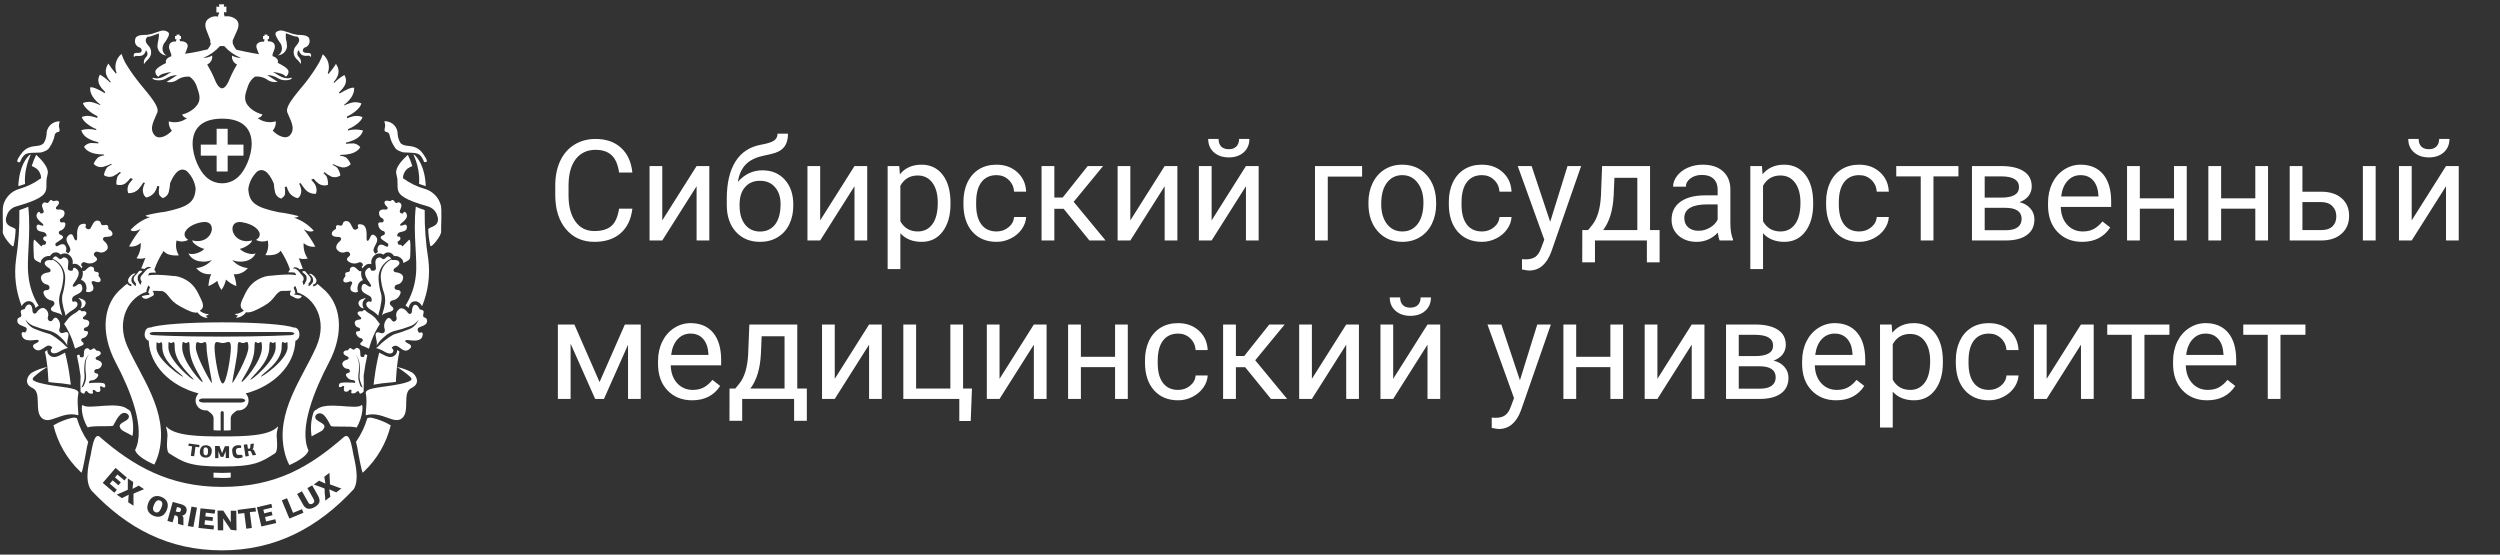 <svg width="284" height="63" viewBox="0 0 284 63" fill="none" xmlns="http://www.w3.org/2000/svg">
<rect x="0" y="0" width="284" height="63" fill="#333333" stroke="none"/>
<path d="M18.181 56.865C18.108 56.833 18.027 56.823 17.948 56.834C17.879 56.85 17.814 56.883 17.761 56.931C17.701 56.984 17.649 57.047 17.61 57.118C17.562 57.193 17.522 57.273 17.488 57.355C17.448 57.447 17.416 57.542 17.392 57.639C17.38 57.716 17.38 57.794 17.392 57.871C17.4 57.938 17.427 58.001 17.468 58.053C17.517 58.111 17.58 58.156 17.65 58.185C17.715 58.214 17.787 58.224 17.857 58.215C17.924 58.203 17.986 58.175 18.04 58.134C18.1 58.083 18.151 58.021 18.191 57.952C18.243 57.871 18.287 57.784 18.323 57.694C18.36 57.611 18.39 57.525 18.414 57.436C18.434 57.359 18.443 57.279 18.439 57.199C18.435 57.13 18.414 57.064 18.378 57.006C18.331 56.938 18.261 56.888 18.181 56.865V56.865Z" fill="white"/>
<path d="M20.351 57.659L20.108 57.593L19.966 58.099L20.209 58.164C20.243 58.169 20.277 58.169 20.31 58.164C20.342 58.17 20.375 58.17 20.406 58.164C20.438 58.149 20.465 58.126 20.487 58.099C20.513 58.066 20.532 58.028 20.543 57.987C20.557 57.955 20.565 57.919 20.565 57.884C20.565 57.848 20.557 57.813 20.543 57.78C20.521 57.747 20.493 57.719 20.46 57.699C20.427 57.678 20.39 57.664 20.351 57.659Z" fill="white"/>
<path d="M39.125 49.597C35.276 52.95 31.442 55.312 25.211 55.312C19.263 55.312 15.096 52.935 11.242 49.551C10.888 49.415 10.62 49.799 10.326 51.574C10.22 52.207 9.476 54.488 10.377 55.712C14.458 60.036 19.172 62.519 25.211 62.519C31.25 62.519 36.095 59.99 40.192 55.56C40.9 54.392 40.243 52.207 40.131 51.574C39.813 49.647 39.529 49.359 39.125 49.597ZM11.672 54.857L13.133 53.157L14.408 54.25L14.13 54.579L13.341 53.906L13.062 54.23L13.72 54.796L13.457 55.13L12.799 54.569L12.471 54.948L13.275 55.636L12.987 55.975L11.672 54.857ZM15.166 56.076C15.166 56.303 15.166 56.531 15.166 56.764C15.166 56.996 15.166 57.229 15.166 57.451L14.559 57.052L14.62 56.192L13.862 56.592L13.255 56.192L13.897 55.919L14.519 55.636V54.351L15.131 54.756L15.055 55.535L15.409 55.352L15.758 55.165L16.365 55.57L15.166 56.076ZM18.707 58.357C18.616 58.468 18.5 58.556 18.368 58.615C18.238 58.676 18.097 58.707 17.953 58.706C17.779 58.705 17.607 58.669 17.448 58.599C17.289 58.538 17.144 58.445 17.023 58.326C16.919 58.228 16.839 58.107 16.79 57.972C16.745 57.837 16.727 57.694 16.739 57.553C16.758 57.394 16.799 57.239 16.861 57.092C16.919 56.949 16.999 56.816 17.099 56.698C17.189 56.587 17.303 56.497 17.432 56.435C17.563 56.373 17.707 56.342 17.852 56.344C18.026 56.348 18.198 56.386 18.358 56.455C18.517 56.518 18.661 56.613 18.783 56.733C18.885 56.834 18.963 56.957 19.01 57.092C19.056 57.227 19.072 57.371 19.056 57.512C19.041 57.666 19.002 57.816 18.939 57.957C18.883 58.105 18.799 58.24 18.692 58.357H18.707ZM21.19 58.124C21.174 58.181 21.15 58.235 21.119 58.286C21.09 58.336 21.054 58.382 21.013 58.422C20.969 58.465 20.918 58.499 20.861 58.524C20.805 58.552 20.743 58.569 20.679 58.574C20.718 58.601 20.752 58.633 20.78 58.67C20.806 58.704 20.825 58.741 20.836 58.782C20.841 58.822 20.841 58.863 20.836 58.903C20.836 58.944 20.836 58.989 20.836 59.029V59.682L20.224 59.51V58.923C20.232 58.836 20.211 58.749 20.163 58.675C20.116 58.617 20.05 58.576 19.976 58.559L19.835 58.524L19.607 59.338L19.02 59.176L19.622 57.017L20.609 57.29C20.727 57.322 20.84 57.373 20.942 57.441C21.02 57.496 21.086 57.567 21.135 57.649C21.18 57.722 21.206 57.805 21.21 57.892C21.21 57.97 21.198 58.049 21.175 58.124H21.19ZM21.964 59.869L21.337 59.753L21.752 57.547L22.379 57.664L21.964 59.869ZM24.387 58.352L23.375 58.24L23.33 58.665L24.195 58.756L24.149 59.181L23.284 59.09L23.233 59.596L24.306 59.707L24.26 60.152L22.546 59.97L22.778 57.745L24.452 57.917L24.387 58.352ZM26.228 60.188C26.111 60.011 25.995 59.834 25.884 59.682C25.773 59.53 25.656 59.328 25.535 59.176L25.444 59.029L25.358 58.883V60.243H24.741L24.71 58.003H25.358C25.474 58.165 25.585 58.326 25.692 58.508C25.798 58.691 25.904 58.832 26.02 59.014L26.218 59.338V58.018H26.84L26.87 60.258L26.228 60.188ZM28.61 59.98L27.978 60.061L27.75 58.281L27.052 58.367L26.997 57.927L29.02 57.664L29.075 58.109L28.377 58.165L28.61 59.98ZM29.692 59.808L29.186 57.629L30.825 57.239L30.926 57.659L29.915 57.902L30.011 58.316L30.855 58.114L30.957 58.529L30.112 58.731L30.228 59.237L31.275 58.984L31.381 59.419L29.692 59.808ZM32.874 58.913L32.014 56.839L32.605 56.597L33.293 58.261L34.305 57.841L34.472 58.245L32.874 58.913ZM36.288 57.032C36.25 57.146 36.186 57.25 36.1 57.335C35.996 57.445 35.875 57.537 35.741 57.608C35.606 57.687 35.459 57.745 35.306 57.78C35.19 57.811 35.068 57.811 34.952 57.78C34.845 57.754 34.746 57.702 34.664 57.629C34.573 57.544 34.496 57.444 34.436 57.335L33.754 56.116L34.3 55.808L35.003 57.052C35.021 57.1 35.05 57.143 35.087 57.178C35.123 57.213 35.168 57.239 35.217 57.255C35.265 57.271 35.317 57.275 35.367 57.268C35.418 57.261 35.466 57.242 35.509 57.214C35.552 57.189 35.591 57.159 35.625 57.123C35.656 57.09 35.678 57.05 35.691 57.006C35.704 56.96 35.704 56.911 35.691 56.865C35.678 56.803 35.656 56.743 35.625 56.688L34.917 55.444L35.468 55.135L36.151 56.359C36.214 56.467 36.258 56.585 36.282 56.708C36.309 56.807 36.31 56.911 36.288 57.011V57.032ZM38.194 55.934L37.405 55.59L37.527 56.435L36.945 56.875C36.945 56.642 36.945 56.41 36.905 56.177C36.864 55.944 36.905 55.717 36.859 55.484L35.655 55.044L36.242 54.604L36.955 54.933C36.955 54.806 36.92 54.68 36.9 54.543C36.879 54.407 36.859 54.28 36.844 54.154L37.425 53.714L37.486 55.024L38.129 55.261L38.776 55.499L38.194 55.934Z" fill="white"/>
<path d="M23.153 51.589C23.173 51.625 23.2 51.656 23.234 51.68C23.271 51.704 23.315 51.716 23.36 51.716C23.401 51.729 23.445 51.729 23.486 51.716C23.529 51.685 23.56 51.64 23.572 51.589C23.6 51.55 23.619 51.505 23.628 51.458C23.633 51.401 23.633 51.343 23.628 51.286C23.628 51.225 23.628 51.17 23.628 51.119C23.624 51.071 23.614 51.023 23.598 50.977C23.581 50.938 23.555 50.903 23.522 50.876C23.485 50.849 23.441 50.833 23.395 50.831C23.349 50.82 23.3 50.82 23.254 50.831C23.217 50.852 23.187 50.883 23.168 50.922C23.143 50.964 23.126 51.01 23.117 51.058C23.112 51.112 23.112 51.166 23.117 51.22C23.112 51.281 23.112 51.342 23.117 51.402C23.118 51.466 23.13 51.53 23.153 51.589Z" fill="white"/>
<path d="M19.188 51.478C20.842 52.545 21.621 52.995 25.227 52.995C28.833 52.995 29.612 52.56 31.266 51.478C31.63 51.175 31.428 49.688 31.428 49.526C31.428 48.732 31.691 48.428 31.549 48.464C30.588 49.531 27.746 49.576 25.328 49.576H25.121C22.708 49.576 19.866 49.531 18.905 48.464C18.763 48.428 19.026 48.732 19.026 49.526C19.021 49.688 18.824 51.175 19.188 51.478ZM28.084 50.467L28.165 50.972H28.277H28.337L28.388 50.937C28.407 50.923 28.421 50.903 28.428 50.881C28.432 50.853 28.432 50.824 28.428 50.795L28.464 50.441L28.838 50.381L28.793 50.795C28.788 50.847 28.773 50.897 28.747 50.942C28.726 50.987 28.693 51.026 28.651 51.053V51.053H28.742L28.808 51.104C28.828 51.12 28.846 51.141 28.858 51.164C28.858 51.164 28.858 51.21 28.899 51.235L29.096 51.675L28.706 51.731L28.535 51.352C28.527 51.328 28.516 51.306 28.5 51.287C28.485 51.268 28.465 51.252 28.444 51.24C28.421 51.231 28.397 51.226 28.373 51.226C28.348 51.226 28.324 51.231 28.302 51.24H28.18L28.267 51.802L27.887 51.857L27.685 50.522L28.084 50.467ZM26.375 51.084C26.389 50.998 26.422 50.917 26.471 50.846C26.521 50.768 26.59 50.705 26.673 50.664C26.778 50.61 26.894 50.581 27.012 50.578C27.076 50.573 27.14 50.573 27.204 50.578C27.267 50.583 27.33 50.593 27.392 50.608V50.886H27.245H27.113C27.065 50.891 27.017 50.901 26.972 50.917C26.931 50.931 26.896 50.958 26.871 50.993C26.84 51.029 26.819 51.072 26.81 51.119C26.797 51.181 26.797 51.245 26.81 51.306C26.812 51.37 26.824 51.433 26.845 51.493C26.858 51.54 26.884 51.583 26.921 51.615C26.953 51.647 26.993 51.668 27.038 51.675C27.091 51.683 27.146 51.683 27.199 51.675H27.255H27.336H27.427H27.508L27.584 51.938C27.514 51.971 27.441 51.997 27.366 52.014C27.29 52.032 27.212 52.045 27.134 52.055C27.018 52.067 26.901 52.057 26.79 52.024C26.707 51.998 26.632 51.951 26.572 51.888C26.517 51.827 26.475 51.754 26.451 51.675C26.423 51.59 26.406 51.502 26.4 51.412C26.379 51.304 26.371 51.194 26.375 51.084V51.084ZM24.428 50.669H24.933L25.116 51.175L25.227 51.483L25.358 51.154L25.546 50.689H26.021V52.039H25.642V51.245L25.515 51.554L25.368 51.903H25.065L24.923 51.539L24.812 51.245V52.045H24.443L24.428 50.669ZM22.713 51.235C22.721 51.141 22.743 51.049 22.779 50.962C22.806 50.881 22.853 50.808 22.915 50.75C22.978 50.688 23.055 50.642 23.138 50.613C23.239 50.587 23.343 50.577 23.447 50.583C23.551 50.589 23.652 50.616 23.745 50.664C23.822 50.702 23.89 50.757 23.942 50.826C23.994 50.894 24.031 50.974 24.048 51.058C24.061 51.151 24.061 51.244 24.048 51.337C24.041 51.43 24.019 51.523 23.983 51.61C23.952 51.691 23.903 51.764 23.84 51.823C23.777 51.883 23.701 51.927 23.619 51.953C23.522 51.984 23.421 51.995 23.32 51.984C23.217 51.978 23.116 51.954 23.022 51.913C22.945 51.875 22.877 51.819 22.824 51.751C22.772 51.682 22.735 51.603 22.713 51.519C22.7 51.425 22.7 51.329 22.713 51.235ZM21.444 50.381L22.663 50.547L22.627 50.816L22.207 50.755L22.056 51.832L21.676 51.782L21.823 50.704L21.398 50.649L21.444 50.381Z" fill="white"/>
<path d="M9.644 44.564C9.694 44.372 9.861 44.382 9.937 44.493C9.978 44.557 10.033 44.61 10.098 44.65C10.163 44.689 10.236 44.714 10.311 44.721C10.483 44.721 10.625 44.721 10.544 44.498C10.463 44.276 10.706 44.24 10.802 44.357C10.844 44.422 10.904 44.473 10.976 44.503C11.047 44.533 11.126 44.54 11.201 44.524C11.429 44.524 11.439 44.24 11.373 44.058C11.308 43.876 11.454 43.831 11.566 43.912C11.677 43.993 11.874 44.084 11.945 43.957C12.016 43.831 11.904 43.669 11.879 43.593C11.854 43.517 11.879 43.593 11.879 43.593C11.657 43.431 10.999 43.477 10.463 43.492C10.352 43.498 10.241 43.517 10.134 43.548C10.119 43.509 10.113 43.468 10.118 43.427C10.123 43.386 10.138 43.346 10.163 43.313C10.187 43.28 10.219 43.253 10.257 43.236C10.294 43.218 10.336 43.211 10.377 43.214C10.499 43.212 10.619 43.185 10.729 43.132C10.839 43.08 10.936 43.004 11.014 42.91C11.191 42.698 11.262 42.465 10.913 42.404C10.564 42.344 10.716 41.954 10.948 41.934C11.075 41.938 11.199 41.903 11.304 41.833C11.409 41.763 11.49 41.663 11.535 41.545C11.702 41.216 11.358 40.978 11.065 40.902C10.771 40.827 10.822 40.589 11.029 40.513C11.237 40.437 11.535 40.255 11.429 40.038C11.323 39.82 11.034 39.845 10.923 39.815C10.902 39.774 10.876 39.735 10.847 39.699C10.655 39.42 10.508 39.699 10.306 39.754C10.104 39.81 10.139 39.466 9.8 39.582C9.462 39.699 9.563 40.164 9.517 40.427C9.472 40.69 9.092 40.594 9.082 40.513C9.072 40.432 9.082 40.144 8.738 40.386C8.9 41.095 9.032 41.868 9.153 42.723C9.122 43.303 9.122 43.883 9.153 44.463C9.153 44.463 9.153 44.498 9.153 44.514C9.214 44.576 9.284 44.629 9.36 44.67C9.527 44.731 9.598 44.756 9.644 44.564ZM9.462 43.497C9.561 43.239 9.613 42.965 9.613 42.688C9.555 42.221 9.555 41.749 9.613 41.282C9.633 41.071 9.694 40.867 9.793 40.681C9.892 40.494 10.027 40.329 10.19 40.194C9.934 40.449 9.775 40.786 9.74 41.145C9.69 41.591 9.697 42.041 9.76 42.485C9.796 42.759 9.779 43.037 9.709 43.305C9.648 43.498 9.574 43.688 9.487 43.871C9.417 43.937 9.337 43.99 9.249 44.028C9.334 43.857 9.405 43.679 9.462 43.497V43.497Z" fill="white"/>
<path d="M5.871 43.78C3.458 43.381 3.519 43.092 3.944 42.733C4.389 42.343 4.868 41.992 5.375 41.686C4.761 41.81 4.169 42.026 3.62 42.329C3.16 42.632 2.608 43.578 3.696 44.079C4.783 44.579 3.847 46.693 4.763 47.498C5.678 48.302 7.024 46.653 8.87 47.169C8.996 47.204 8.683 45.621 8.9 44.691C9.037 44.094 7.428 44.033 5.871 43.78Z" fill="white"/>
<path d="M9.127 35.035C9.255 35.028 9.378 34.982 9.479 34.903C9.58 34.825 9.655 34.717 9.694 34.595C9.856 34.236 9.481 33.993 9.158 33.923C9.097 33.912 9.04 33.888 8.991 33.852L8.905 33.887L8.986 33.943L9.021 33.973C9.112 34.055 9.182 34.157 9.226 34.272C9.27 34.386 9.286 34.509 9.274 34.631C9.257 34.775 9.207 34.914 9.127 35.035V35.035Z" fill="white"/>
<path d="M9.694 37.205C9.805 37.191 9.908 37.139 9.987 37.06C10.066 36.98 10.116 36.877 10.129 36.765C10.215 36.452 9.876 36.305 9.623 36.295C9.371 36.285 9.36 36.067 9.522 35.966C9.684 35.865 9.917 35.648 9.78 35.46C9.644 35.273 9.411 35.364 9.274 35.359C9.274 35.359 9.229 35.309 9.188 35.273C9.148 35.238 9.017 35.192 8.951 35.238C8.83 35.364 8.692 35.473 8.541 35.562C8.262 35.716 8.007 35.912 7.788 36.143L7.282 36.796C7.669 37.384 7.986 38.016 8.228 38.677C8.228 38.728 8.268 38.783 8.283 38.834C8.369 39.082 8.45 39.34 8.526 39.598C8.738 39.486 9.082 39.345 9.3 39.259C9.517 39.173 9.583 38.996 9.355 38.834C9.128 38.672 9.229 38.455 9.416 38.409C9.524 38.389 9.625 38.344 9.713 38.278C9.801 38.212 9.872 38.127 9.922 38.03C10.038 37.817 10.058 37.605 9.745 37.61C9.431 37.615 9.497 37.266 9.694 37.205Z" fill="white"/>
<path d="M6.634 23.802C6.326 23.848 6.285 23.605 6.447 23.453C6.609 23.302 6.816 23.013 6.634 22.856C6.452 22.7 6.194 22.856 6.052 22.856C6.019 22.825 5.981 22.798 5.941 22.775C5.653 22.593 5.633 22.932 5.435 23.038C5.238 23.145 5.167 22.836 4.894 23.079C4.621 23.322 4.894 23.716 4.965 23.974C5.036 24.232 4.631 24.303 4.591 24.232C4.55 24.161 4.439 23.868 4.206 24.273C3.974 24.677 4.454 25.082 4.778 25.355C5.102 25.628 4.839 25.694 4.611 25.587C4.383 25.481 4.151 25.451 4.156 25.805C4.161 26.159 4.409 26.255 4.687 26.311C4.965 26.366 5.193 26.387 5.274 26.69C5.354 26.994 5.102 26.731 4.96 26.948C4.818 27.166 4.96 27.327 5.243 27.454C5.239 27.55 5.217 27.644 5.177 27.732C5.066 27.909 4.844 27.666 4.702 28.005C4.444 27.752 4.196 27.499 3.958 27.262C3.721 27.024 3.812 28.379 3.847 29.184C3.847 29.578 4.257 29.689 4.626 29.871C4.626 29.724 4.672 29.581 4.758 29.462C4.864 29.326 5.004 29.22 5.163 29.154C5.323 29.087 5.497 29.063 5.668 29.082C5.708 29.025 5.753 28.973 5.805 28.926C5.909 28.798 6.055 28.711 6.217 28.68C6.379 28.65 6.546 28.678 6.69 28.759C6.764 28.805 6.834 28.859 6.897 28.921C7.03 28.832 7.187 28.785 7.347 28.785C7.507 28.785 7.664 28.832 7.797 28.921C7.974 29.036 8.112 29.202 8.192 29.397C8.273 29.592 8.292 29.807 8.247 30.013V30.013C8.342 29.974 8.445 29.958 8.547 29.966C8.649 29.975 8.748 30.009 8.834 30.064C8.944 30.131 9.043 30.214 9.127 30.311C9.189 30.372 9.241 30.44 9.284 30.514C9.287 30.488 9.287 30.463 9.284 30.438C9.345 30.362 9.406 30.241 9.229 30.17C9.216 30.109 9.222 30.045 9.245 29.987C9.267 29.929 9.307 29.879 9.357 29.842C9.408 29.806 9.468 29.785 9.531 29.782C9.593 29.779 9.655 29.794 9.709 29.826C9.857 29.895 10.019 29.93 10.182 29.93C10.345 29.93 10.507 29.895 10.655 29.826C10.989 29.669 11.201 29.426 10.822 29.153C10.443 28.88 10.822 28.496 11.13 28.602C11.28 28.677 11.45 28.704 11.616 28.679C11.781 28.653 11.935 28.577 12.056 28.46C12.445 28.157 12.167 27.671 11.854 27.413C11.54 27.155 11.737 26.908 12.026 26.908C12.314 26.908 12.789 26.882 12.779 26.559C12.769 26.235 12.415 26.103 12.273 25.987H12.304C12.307 25.927 12.307 25.866 12.304 25.805C12.223 25.36 11.879 25.643 11.611 25.567C11.343 25.491 11.575 25.122 11.105 25.061C10.635 25.001 10.488 25.633 10.286 25.926C10.083 26.22 9.669 25.891 9.704 25.785C9.739 25.679 9.927 25.314 9.325 25.446C8.723 25.577 8.748 26.407 8.763 26.963C8.779 27.52 8.485 27.322 8.389 27.004C8.293 26.685 8.116 26.432 7.772 26.751C7.428 27.07 7.555 27.403 7.732 27.732C7.909 28.061 8.131 28.324 7.878 28.648C7.625 28.971 7.676 28.617 7.458 28.572C7.51 28.481 7.537 28.378 7.537 28.273C7.537 28.169 7.51 28.066 7.458 27.975C7.312 27.626 6.897 27.727 6.639 27.904C6.381 28.081 6.234 27.879 6.315 27.666C6.313 27.655 6.313 27.643 6.315 27.631C6.523 27.479 6.786 27.307 6.968 27.191C7.236 27.014 7.226 26.837 6.932 26.685C6.865 26.685 6.801 26.658 6.754 26.611C6.706 26.564 6.68 26.499 6.68 26.432C6.68 26.365 6.706 26.301 6.754 26.253C6.801 26.206 6.865 26.179 6.932 26.179C7.037 26.133 7.131 26.066 7.21 25.983C7.288 25.899 7.348 25.801 7.388 25.694C7.469 25.431 7.443 25.188 7.094 25.264C6.745 25.34 6.73 24.92 6.943 24.809C7.061 24.763 7.163 24.682 7.233 24.576C7.302 24.469 7.337 24.344 7.332 24.217C7.347 23.848 6.937 23.772 6.634 23.802Z" fill="white"/>
<path d="M10.752 31.966C10.969 32.062 11.338 32.148 11.419 31.9C11.5 31.652 11.262 31.455 11.181 31.328C11.197 31.28 11.209 31.231 11.217 31.182C11.273 30.823 10.934 30.944 10.752 30.817C10.569 30.691 10.843 30.468 10.489 30.312C10.135 30.155 9.867 30.58 9.639 30.747C9.602 30.774 9.558 30.788 9.512 30.788C9.467 30.788 9.423 30.774 9.386 30.747C9.456 31.111 9.388 31.488 9.194 31.804C9.27 31.818 9.344 31.846 9.411 31.885C9.512 31.95 9.597 32.035 9.662 32.136C9.728 32.236 9.771 32.348 9.791 32.466C9.846 32.68 9.836 32.906 9.76 33.114C9.851 33.161 9.951 33.186 10.054 33.186C10.156 33.186 10.257 33.161 10.347 33.114C10.721 32.987 10.64 32.542 10.468 32.259C10.296 31.976 10.534 31.864 10.752 31.966Z" fill="white"/>
<path d="M7.388 35.582C7.419 35.676 7.432 35.776 7.428 35.875C7.685 35.602 7.982 35.37 8.308 35.187C8.748 34.919 8.951 34.555 8.698 34.317C8.445 34.08 8.232 34.499 8.192 34.09C8.152 33.68 8.495 33.584 8.824 33.412C9.153 33.24 9.446 33.038 9.33 32.572C9.214 32.107 8.925 32.228 8.673 32.436C8.42 32.643 8.066 32.653 8.389 32.193C8.713 31.733 9.204 31.065 8.774 30.62C8.344 30.175 8.268 30.58 8.268 30.686C8.268 30.792 7.706 30.832 7.701 30.473C7.696 30.114 7.939 29.528 7.509 29.305C7.079 29.082 7.059 29.512 6.796 29.426C6.533 29.34 6.402 28.921 6.093 29.239C6.046 29.281 6.005 29.328 5.972 29.381C6.409 29.57 6.78 29.886 7.036 30.288C7.292 30.69 7.422 31.16 7.408 31.637C7.38 32.265 7.273 32.887 7.089 33.488C7.031 33.854 7.043 34.228 7.125 34.59C7.184 34.928 7.272 35.259 7.388 35.582V35.582Z" fill="white"/>
<path d="M7.201 31.526C7.219 31.108 7.115 30.695 6.903 30.335C6.69 29.976 6.377 29.687 6.002 29.502C5.972 29.523 5.94 29.54 5.906 29.553C5.729 29.553 5.319 29.482 5.127 29.745C4.935 30.008 5.304 30.312 5.562 30.453C5.82 30.595 5.84 30.919 5.436 30.959C5.031 31 4.525 31.247 4.677 31.718C4.716 31.878 4.803 32.022 4.925 32.131C5.048 32.24 5.202 32.31 5.365 32.33C5.668 32.406 5.785 32.942 5.309 32.957C4.834 32.972 4.884 33.296 5.071 33.614C5.158 33.756 5.274 33.877 5.412 33.968C5.55 34.06 5.707 34.12 5.871 34.145C6.164 34.196 6.336 34.515 6.002 34.783C5.668 35.051 5.714 35.288 6.113 35.42C6.513 35.551 6.897 35.627 7.024 35.804L7.079 35.875C7.049 35.749 7.009 35.617 6.968 35.481C6.86 35.142 6.78 34.796 6.73 34.444C6.69 34.077 6.722 33.706 6.827 33.351C7.033 32.763 7.159 32.148 7.201 31.526Z" fill="white"/>
<path d="M12.87 48.337C13.093 47.993 13.639 46.532 14.438 46.992C14.525 47.051 14.594 47.133 14.636 47.23C14.787 47.988 12.977 47.928 13.821 48.833C13.948 48.97 14.787 49.339 15.05 49.526C15.193 48.654 15.134 47.762 14.878 46.916C14.857 46.819 14.811 46.729 14.746 46.654C14.681 46.579 14.597 46.521 14.504 46.486C13.381 45.52 9.988 46.582 9.411 46.026C9.214 45.834 9.183 47.361 9.967 48.555C10.554 48.302 12.759 48.514 12.87 48.337Z" fill="white"/>
<path d="M4.039 38.617C4.595 38.551 4.429 38.864 4.12 38.981C3.812 39.097 3.569 39.309 3.923 39.623C4.277 39.937 4.59 39.785 4.904 39.577C5.218 39.37 5.455 39.122 5.804 39.345C6.153 39.567 5.688 39.552 5.769 39.881C5.85 40.21 6.275 40.215 6.72 39.957C7.033 39.76 7.374 39.611 7.731 39.517C7.643 39.47 7.563 39.411 7.494 39.34C7.259 39.092 7.006 38.864 6.735 38.657C6.421 38.397 6.082 38.168 5.723 37.974C5.121 37.805 4.528 37.602 3.948 37.367C3.704 37.269 3.483 37.12 3.299 36.931C3.115 36.742 2.973 36.517 2.881 36.27C3.148 36.678 3.557 36.974 4.029 37.099C4.495 37.28 4.973 37.425 5.46 37.534C5.822 37.615 6.166 37.764 6.472 37.974C6.756 38.19 7.021 38.428 7.266 38.687C7.362 38.783 7.605 39.193 7.696 39.264C7.687 39.234 7.675 39.205 7.66 39.178C7.569 38.986 7.691 38.617 7.762 38.197C7.832 37.777 7.655 37.625 7.256 37.792C6.856 37.959 6.669 37.65 6.75 37.372C6.812 37.219 6.839 37.053 6.829 36.888C6.82 36.723 6.774 36.562 6.694 36.416C6.507 36.098 6.249 35.911 6.007 36.315C5.764 36.72 5.349 36.361 5.43 36.057C5.492 35.9 5.504 35.728 5.465 35.564C5.425 35.4 5.335 35.252 5.207 35.142C4.869 34.788 4.408 35.106 4.196 35.445C3.983 35.784 3.69 35.602 3.69 35.314C3.69 35.026 3.594 34.555 3.275 34.59C2.957 34.626 2.856 35 2.77 35.157C2.77 35.157 2.77 35.157 2.77 35.127L2.588 35.162C2.158 35.283 2.466 35.602 2.416 35.875C2.365 36.148 1.976 35.951 1.965 36.437C1.955 36.922 2.588 37.003 2.901 37.175C3.215 37.347 2.901 37.792 2.815 37.767C2.729 37.742 2.309 37.59 2.507 38.181C2.704 38.773 3.483 38.682 4.039 38.617Z" fill="white"/>
<path d="M0.686 24.743C0.72 24.616 0.762 24.491 0.813 24.369C0.9 24.149 1.036 23.952 1.212 23.793C1.387 23.634 1.597 23.518 1.824 23.453C4.434 22.71 5.142 22.199 5.253 21.471C5.294 21.198 5.253 20.763 5.294 20.338C5.329 20.151 5.37 19.948 5.42 19.731C5.567 19.058 4.738 18.158 4.11 17.586C3.909 17.996 3.74 18.42 3.605 18.856C3.802 18.943 3.992 19.048 4.171 19.169C4.325 19.302 4.45 19.466 4.537 19.649C4.624 19.833 4.672 20.033 4.677 20.237C3.916 20.799 3.059 21.217 2.148 21.471C1.723 21.599 1.337 21.834 1.028 22.152C0.718 22.471 0.494 22.863 0.378 23.291C0.226 23.843 0.378 25.608 0.312 26.326C0.309 26.338 0.309 26.35 0.312 26.362C0.312 26.832 1.455 28.253 1.541 27.934C1.673 27.331 1.751 26.716 1.774 26.099C1.774 25.76 0.514 25.871 0.681 24.753L0.686 24.743Z" fill="white"/>
<path d="M2.113 18.426H2.264C2.345 18.239 2.426 18.067 2.512 17.92L2.573 17.845C2.912 17.278 3.488 17.384 4.287 17.339H4.353C4.496 17.342 4.639 17.327 4.778 17.293C4.894 17.259 5.008 17.215 5.117 17.162C5.29 17.096 5.444 16.986 5.562 16.843L5.602 16.777C5.906 16.351 6.114 15.865 6.214 15.351C6.376 14.734 6.953 15.295 6.72 14.491C6.594 14.046 6.948 13.687 6.644 13.788C6.271 13.81 5.921 13.977 5.668 14.252C5.415 14.528 5.279 14.891 5.289 15.265C5.26 15.624 5.145 15.971 4.955 16.277C4.338 16.848 3.519 16.277 2.588 17.248C2.497 17.351 2.414 17.46 2.34 17.576H2.33C1.88 18.209 1.89 18.411 2.113 18.426Z" fill="white"/>
<path d="M41.31 42.688C41.426 41.833 41.558 41.059 41.725 40.351C41.386 40.109 41.391 40.397 41.381 40.478C41.371 40.559 40.986 40.65 40.946 40.392C40.905 40.134 41.001 39.663 40.663 39.547C40.324 39.431 40.354 39.749 40.157 39.719C39.959 39.689 39.808 39.385 39.616 39.663C39.585 39.699 39.559 39.738 39.54 39.78C39.403 39.81 39.12 39.78 39.034 40.002C38.948 40.225 39.226 40.402 39.434 40.478C39.641 40.554 39.697 40.791 39.398 40.867C39.1 40.943 38.761 41.181 38.928 41.51C38.973 41.627 39.053 41.727 39.157 41.797C39.261 41.866 39.384 41.902 39.509 41.899C39.747 41.899 39.894 42.304 39.55 42.369C39.206 42.435 39.267 42.668 39.449 42.875C39.526 42.969 39.624 43.045 39.734 43.097C39.844 43.15 39.964 43.177 40.086 43.179C40.127 43.175 40.169 43.183 40.206 43.2C40.243 43.218 40.276 43.245 40.3 43.278C40.325 43.311 40.34 43.35 40.345 43.392C40.35 43.432 40.344 43.474 40.329 43.512C40.221 43.482 40.111 43.463 40 43.457C39.464 43.457 38.806 43.396 38.584 43.558C38.584 43.558 38.442 43.791 38.513 43.922C38.584 44.054 38.786 43.958 38.897 43.877C39.009 43.796 39.15 43.846 39.09 44.023C39.029 44.2 39.034 44.463 39.261 44.489C39.337 44.505 39.416 44.498 39.487 44.468C39.559 44.438 39.62 44.387 39.661 44.322C39.752 44.205 40 44.256 39.919 44.463C39.838 44.671 39.98 44.706 40.152 44.686C40.221 44.683 40.29 44.666 40.352 44.635C40.415 44.605 40.471 44.562 40.516 44.509C40.592 44.398 40.759 44.387 40.809 44.58C40.86 44.772 40.925 44.746 41.097 44.65C41.174 44.609 41.244 44.556 41.305 44.494C41.305 44.494 41.305 44.458 41.305 44.443C41.338 43.858 41.34 43.273 41.31 42.688V42.688ZM40.966 43.882C40.883 43.699 40.817 43.51 40.769 43.315C40.7 43.048 40.682 42.77 40.718 42.496C40.79 42.047 40.802 41.592 40.754 41.14C40.711 40.774 40.536 40.436 40.263 40.19C40.426 40.324 40.561 40.489 40.66 40.676C40.759 40.862 40.82 41.067 40.84 41.277C40.898 41.744 40.898 42.216 40.84 42.683C40.838 42.96 40.889 43.235 40.991 43.492C41.047 43.68 41.118 43.863 41.204 44.038C41.116 44.001 41.035 43.947 40.966 43.882V43.882Z" fill="white"/>
<path d="M46.838 42.329C46.289 42.026 45.697 41.81 45.083 41.686C45.589 41.993 46.068 42.344 46.514 42.733C46.939 43.092 47.02 43.381 44.587 43.78C43.07 44.033 41.441 44.094 41.553 44.691C41.77 45.621 41.452 47.219 41.583 47.169C43.429 46.663 44.775 48.302 45.69 47.498C46.605 46.693 45.645 44.584 46.737 44.079C47.829 43.573 47.268 42.632 46.838 42.329Z" fill="white"/>
<path d="M41.472 33.953L41.553 33.897L41.457 33.852C41.41 33.889 41.354 33.913 41.295 33.923C40.971 33.993 40.597 34.236 40.754 34.595C40.794 34.717 40.87 34.825 40.972 34.903C41.074 34.981 41.197 35.028 41.325 35.035C41.249 34.916 41.2 34.781 41.184 34.641C41.171 34.519 41.188 34.396 41.231 34.282C41.275 34.168 41.346 34.065 41.437 33.983L41.472 33.953Z" fill="white"/>
<path d="M41.083 38.844C40.855 39.006 40.875 39.163 41.138 39.269C41.401 39.375 41.7 39.496 41.912 39.608C41.988 39.345 42.069 39.102 42.155 38.844L42.211 38.687C42.452 38.026 42.769 37.394 43.156 36.806L42.651 36.153C42.431 35.922 42.176 35.726 41.897 35.572C41.746 35.483 41.609 35.374 41.487 35.248C41.422 35.202 41.351 35.187 41.25 35.283C41.148 35.379 41.184 35.349 41.164 35.369C41.037 35.369 40.789 35.314 40.658 35.47C40.526 35.627 40.754 35.85 40.921 35.976C41.088 36.103 41.093 36.29 40.82 36.305C40.547 36.32 40.213 36.462 40.314 36.775C40.327 36.886 40.377 36.989 40.454 37.068C40.532 37.148 40.634 37.199 40.744 37.215C40.946 37.276 41.002 37.635 40.693 37.63C40.385 37.625 40.4 37.837 40.516 38.05C40.566 38.147 40.638 38.232 40.725 38.298C40.813 38.364 40.914 38.409 41.022 38.429C41.209 38.465 41.315 38.677 41.083 38.844Z" fill="white"/>
<path d="M38.412 26.913C38.705 26.887 38.917 27.14 38.589 27.419C38.26 27.697 37.997 28.162 38.386 28.465C38.507 28.582 38.661 28.658 38.827 28.684C38.992 28.709 39.162 28.682 39.312 28.607C39.61 28.501 40.005 28.88 39.62 29.158C39.236 29.436 39.454 29.664 39.787 29.831C39.936 29.9 40.097 29.935 40.26 29.935C40.424 29.935 40.585 29.9 40.733 29.831C40.787 29.799 40.849 29.784 40.911 29.787C40.974 29.79 41.034 29.811 41.085 29.847C41.136 29.884 41.175 29.934 41.198 29.992C41.221 30.05 41.226 30.114 41.214 30.175C41.037 30.246 41.097 30.367 41.158 30.443C41.156 30.468 41.156 30.494 41.158 30.519C41.201 30.445 41.254 30.377 41.315 30.317C41.399 30.219 41.498 30.136 41.608 30.069C41.695 30.014 41.793 29.98 41.895 29.972C41.998 29.963 42.1 29.979 42.195 30.018V30.018C42.151 29.812 42.17 29.597 42.25 29.402C42.331 29.207 42.468 29.041 42.645 28.926C42.779 28.837 42.935 28.79 43.095 28.79C43.255 28.79 43.412 28.837 43.545 28.926C43.608 28.864 43.678 28.81 43.753 28.764C43.896 28.683 44.064 28.655 44.226 28.685C44.388 28.716 44.534 28.803 44.638 28.931C44.689 28.978 44.735 29.03 44.774 29.087C44.946 29.068 45.12 29.092 45.279 29.159C45.438 29.225 45.578 29.331 45.685 29.467C45.77 29.586 45.816 29.73 45.816 29.877C46.185 29.679 46.58 29.583 46.595 29.189C46.63 28.384 46.686 27.019 46.449 27.262C46.211 27.505 45.943 27.767 45.705 28.005C45.563 27.666 45.341 27.909 45.23 27.732C45.19 27.644 45.168 27.55 45.164 27.454C45.432 27.332 45.568 27.135 45.447 26.948C45.326 26.761 45.073 26.994 45.133 26.69C45.194 26.387 45.447 26.382 45.72 26.311C45.993 26.24 46.226 26.149 46.226 25.805C46.226 25.461 45.993 25.481 45.771 25.588C45.548 25.694 45.265 25.633 45.604 25.355C45.943 25.077 46.408 24.677 46.175 24.273C45.943 23.868 45.831 24.156 45.791 24.232C45.751 24.308 45.356 24.232 45.417 23.974C45.477 23.716 45.761 23.322 45.487 23.079C45.214 22.836 45.123 23.15 44.946 23.038C44.769 22.927 44.749 22.593 44.441 22.776C44.4 22.798 44.363 22.825 44.329 22.856C44.188 22.856 43.925 22.71 43.748 22.856C43.571 23.003 43.748 23.306 43.935 23.453C44.122 23.6 44.056 23.848 43.748 23.802C43.439 23.757 43.035 23.848 43.06 24.217C43.053 24.344 43.087 24.47 43.157 24.577C43.227 24.683 43.33 24.765 43.449 24.809C43.657 24.92 43.647 25.314 43.297 25.264C42.949 25.213 42.923 25.431 43.004 25.694C43.038 25.812 43.098 25.922 43.18 26.014C43.261 26.107 43.362 26.18 43.474 26.23C43.542 26.23 43.606 26.256 43.653 26.304C43.701 26.351 43.727 26.416 43.727 26.483C43.727 26.55 43.701 26.614 43.653 26.662C43.606 26.709 43.542 26.736 43.474 26.736C43.181 26.872 43.171 27.049 43.439 27.241C43.621 27.358 43.884 27.53 44.092 27.681C44.092 27.681 44.092 27.707 44.092 27.717C44.172 27.929 44.031 28.137 43.768 27.955C43.505 27.773 43.095 27.676 42.949 28.025C42.897 28.116 42.87 28.219 42.87 28.324C42.87 28.428 42.897 28.531 42.949 28.622C42.731 28.668 42.746 28.986 42.529 28.698C42.311 28.41 42.498 28.116 42.675 27.783C42.852 27.449 42.979 27.125 42.635 26.801C42.291 26.478 42.129 26.741 42.013 27.054C41.897 27.368 41.628 27.56 41.644 27.014C41.659 26.468 41.689 25.623 41.082 25.497C40.475 25.37 40.662 25.729 40.703 25.835C40.743 25.942 40.319 26.27 40.116 25.977C39.914 25.684 39.782 25.062 39.302 25.112C38.821 25.163 39.044 25.537 38.796 25.618C38.548 25.699 38.24 25.365 38.164 25.795C38.16 25.856 38.16 25.916 38.164 25.977H38.194C38.048 26.093 37.688 26.24 37.688 26.549C37.688 26.857 38.123 26.933 38.412 26.913Z" fill="white"/>
<path d="M40.086 33.144C40.176 33.191 40.277 33.216 40.379 33.216C40.481 33.216 40.582 33.191 40.672 33.144C40.597 32.936 40.587 32.71 40.642 32.496C40.66 32.378 40.704 32.265 40.769 32.165C40.835 32.065 40.921 31.979 41.021 31.915C41.089 31.876 41.162 31.849 41.239 31.834C41.045 31.518 40.976 31.141 41.047 30.777C41.01 30.804 40.966 30.819 40.92 30.819C40.875 30.819 40.83 30.804 40.794 30.777C40.566 30.61 40.288 30.17 39.944 30.342C39.6 30.514 39.858 30.731 39.681 30.848C39.504 30.964 39.175 30.848 39.216 31.212C39.224 31.262 39.236 31.311 39.251 31.358V31.358C39.17 31.485 38.938 31.692 39.014 31.93C39.089 32.168 39.464 32.092 39.681 31.996C39.899 31.9 40.116 32.036 39.944 32.319C39.772 32.603 39.712 33.017 40.086 33.144Z" fill="white"/>
<path d="M43.323 33.488C43.139 32.886 43.031 32.265 42.999 31.637C42.987 31.16 43.118 30.69 43.375 30.288C43.632 29.886 44.003 29.57 44.441 29.381C44.407 29.328 44.366 29.281 44.319 29.239C44.011 28.916 43.879 29.34 43.616 29.426C43.353 29.512 43.333 29.077 42.903 29.305C42.473 29.533 42.711 30.119 42.706 30.473C42.701 30.827 42.2 30.792 42.144 30.686C42.089 30.58 42.063 30.18 41.639 30.62C41.214 31.06 41.704 31.738 42.028 32.193C42.352 32.648 41.998 32.648 41.745 32.436C41.492 32.223 41.194 32.117 41.087 32.572C40.981 33.028 41.269 33.235 41.593 33.412C41.917 33.589 42.251 33.675 42.225 34.09C42.2 34.504 41.988 34.09 41.72 34.317C41.452 34.545 41.669 34.919 42.109 35.187C42.434 35.37 42.729 35.602 42.984 35.875C42.985 35.776 43 35.677 43.029 35.582C43.136 35.252 43.214 34.913 43.262 34.57C43.35 34.216 43.37 33.849 43.323 33.488V33.488Z" fill="white"/>
<path d="M45.084 32.33C45.25 32.31 45.406 32.238 45.529 32.125C45.653 32.011 45.737 31.862 45.771 31.698C45.928 31.227 45.427 30.979 45.018 30.939C44.608 30.898 44.638 30.58 44.891 30.433C45.144 30.286 45.513 29.988 45.326 29.725C45.139 29.462 44.724 29.558 44.547 29.533C44.513 29.52 44.481 29.503 44.451 29.482C44.077 29.666 43.764 29.956 43.551 30.315C43.338 30.675 43.234 31.088 43.253 31.505C43.299 32.129 43.43 32.743 43.642 33.331C43.744 33.686 43.776 34.057 43.738 34.424C43.688 34.775 43.609 35.122 43.5 35.46C43.46 35.597 43.419 35.728 43.389 35.855C43.406 35.83 43.425 35.807 43.445 35.784C43.571 35.607 43.95 35.536 44.355 35.4C44.76 35.263 44.8 35.031 44.466 34.762C44.133 34.494 44.305 34.176 44.593 34.125C44.754 34.098 44.907 34.037 45.043 33.945C45.178 33.853 45.292 33.734 45.377 33.594C45.564 33.276 45.609 32.957 45.139 32.937C44.669 32.916 44.78 32.406 45.084 32.33Z" fill="white"/>
<path d="M41.057 46.026C40.466 46.608 37.072 45.52 35.949 46.532C35.855 46.566 35.772 46.623 35.706 46.698C35.641 46.773 35.596 46.864 35.575 46.962C35.317 47.807 35.258 48.7 35.403 49.571C35.666 49.4 36.505 49.015 36.632 48.879C37.477 47.973 35.666 48.034 35.818 47.275C35.857 47.177 35.926 47.094 36.015 47.038C36.814 46.577 37.36 48.049 37.583 48.383C37.694 48.56 39.899 48.347 40.501 48.575C41.275 47.336 41.275 45.809 41.057 46.026Z" fill="white"/>
<path d="M48.072 35.91C48.021 35.637 48.33 35.319 47.9 35.197L47.718 35.162C47.718 35.162 47.718 35.162 47.718 35.192C47.611 35.035 47.495 34.687 47.212 34.626C46.929 34.565 46.797 35.051 46.797 35.349C46.797 35.648 46.524 35.819 46.291 35.481C46.059 35.142 45.603 34.823 45.28 35.177C45.153 35.288 45.063 35.435 45.023 35.599C44.983 35.763 44.995 35.936 45.057 36.093C45.133 36.396 44.724 36.755 44.481 36.35C44.238 35.946 43.975 36.133 43.793 36.452C43.711 36.593 43.66 36.749 43.643 36.912C43.626 37.074 43.645 37.238 43.697 37.392C43.793 37.67 43.601 37.979 43.191 37.812C42.781 37.645 42.614 37.812 42.685 38.217C42.756 38.621 42.877 39.006 42.786 39.198C42.772 39.225 42.76 39.254 42.751 39.284C42.842 39.193 43.085 38.803 43.181 38.707C43.426 38.448 43.691 38.21 43.975 37.994C44.281 37.785 44.624 37.635 44.986 37.554C45.472 37.445 45.949 37.3 46.413 37.119C46.887 36.996 47.298 36.7 47.566 36.29C47.474 36.537 47.332 36.762 47.148 36.951C46.964 37.14 46.743 37.289 46.499 37.387C45.918 37.621 45.326 37.824 44.724 37.994C44.365 38.188 44.026 38.417 43.712 38.677C43.44 38.883 43.186 39.111 42.953 39.36C42.884 39.431 42.803 39.49 42.716 39.537C43.073 39.631 43.414 39.78 43.727 39.977C44.172 40.235 44.592 40.235 44.678 39.901C44.764 39.567 44.294 39.582 44.643 39.365C44.992 39.147 45.229 39.365 45.543 39.597C45.856 39.83 46.17 39.957 46.524 39.643C46.878 39.33 46.635 39.137 46.327 39.001C46.018 38.864 45.821 38.571 46.408 38.637C46.994 38.702 47.788 38.809 47.976 38.217C48.163 37.625 47.778 37.777 47.667 37.802C47.556 37.827 47.273 37.382 47.581 37.21C47.89 37.038 48.522 36.957 48.517 36.472C48.512 35.986 48.122 36.158 48.072 35.91Z" fill="white"/>
<path d="M50.07 23.291C49.952 22.863 49.728 22.472 49.419 22.153C49.109 21.835 48.724 21.6 48.3 21.471C47.388 21.217 46.531 20.799 45.771 20.237C45.776 20.033 45.824 19.833 45.911 19.649C45.998 19.466 46.122 19.302 46.276 19.169C46.453 19.047 46.641 18.942 46.838 18.856C46.703 18.42 46.534 17.996 46.332 17.586C45.7 18.158 44.865 19.058 45.017 19.726C45.068 19.943 45.108 20.146 45.144 20.333C45.179 20.758 45.144 21.193 45.184 21.466C45.295 22.194 46.003 22.705 48.613 23.448C48.841 23.513 49.05 23.629 49.226 23.788C49.401 23.947 49.538 24.144 49.625 24.364C49.672 24.486 49.711 24.611 49.741 24.738V24.738C49.908 25.856 48.623 25.75 48.649 26.083C48.671 26.701 48.749 27.316 48.881 27.919C48.967 28.238 50.11 26.817 50.11 26.346V26.301C50.09 25.608 50.221 23.843 50.07 23.291Z" fill="white"/>
<path d="M44.254 15.336C44.353 15.849 44.562 16.336 44.865 16.762L44.906 16.828C45.024 16.971 45.177 17.081 45.351 17.146C45.46 17.199 45.574 17.243 45.69 17.278C45.829 17.311 45.972 17.327 46.115 17.323H46.165C46.965 17.389 47.541 17.283 47.88 17.829L47.936 17.905C48.029 18.069 48.114 18.237 48.188 18.411H48.34C48.563 18.411 48.573 18.213 48.123 17.561C48.049 17.445 47.966 17.335 47.875 17.232C46.944 16.261 46.125 16.833 45.508 16.261C45.318 15.955 45.203 15.609 45.174 15.25C45.184 14.873 45.046 14.508 44.79 14.232C44.533 13.956 44.179 13.791 43.803 13.773C43.5 13.672 43.854 14.031 43.727 14.476C43.515 15.28 44.092 14.719 44.254 15.336Z" fill="white"/>
<path d="M24.255 53.694V54.255C24.579 54.255 24.897 54.295 25.201 54.295C25.504 54.295 25.853 54.295 26.212 54.255V53.694C25.889 53.694 25.565 53.724 25.236 53.724C24.907 53.724 24.584 53.714 24.255 53.694Z" fill="white"/>
<path d="M33.557 38.718C33.703 38.659 33.827 38.554 33.909 38.419C33.991 38.284 34.027 38.126 34.012 37.969C34.012 37.549 33.764 37.21 33.455 37.21H33.349C32.52 36.871 29.197 36.619 25.227 36.619C21.256 36.619 17.933 36.871 17.104 37.21H16.998C16.689 37.21 16.436 37.549 16.436 37.969C16.422 38.127 16.459 38.285 16.542 38.42C16.625 38.555 16.749 38.659 16.896 38.718C16.998 41.499 19.324 43.846 22.561 44.696C22.4 44.851 22.29 45.051 22.244 45.269C22.198 45.488 22.218 45.715 22.302 45.922C22.387 46.129 22.531 46.306 22.717 46.43C22.903 46.554 23.122 46.619 23.345 46.618H23.527C23.881 46.845 24.261 47.124 24.261 47.503V48.873C24.427 48.873 24.589 48.899 24.766 48.904H25.065V46.881C25.065 46.834 25.083 46.789 25.116 46.756C25.15 46.722 25.195 46.704 25.242 46.704C25.289 46.704 25.334 46.722 25.367 46.756C25.4 46.789 25.419 46.834 25.419 46.881V48.904H25.783L26.208 48.879V47.503C26.208 47.134 26.592 46.845 26.946 46.618H27.113C27.336 46.618 27.553 46.552 27.738 46.428C27.923 46.304 28.067 46.127 28.152 45.921C28.236 45.715 28.258 45.489 28.213 45.271C28.169 45.052 28.061 44.852 27.902 44.696C31.129 43.846 33.465 41.499 33.557 38.718ZM16.998 37.898C16.998 37.797 17.23 37.716 17.503 37.716H32.929C33.223 37.716 33.435 37.797 33.435 37.898C33.435 37.999 33.203 38.08 32.929 38.08C32.929 38.08 29.718 38.242 25.227 38.242C20.199 38.242 17.524 38.08 17.524 38.08C17.23 38.08 16.998 37.999 16.998 37.898ZM28.216 39.476C28.216 40.488 26.39 43.73 26.39 43.487C26.39 43.128 26.997 40.452 26.997 39.476C26.997 38.5 27.27 38.971 27.609 38.971C27.948 38.971 28.216 38.475 28.216 39.476V39.476ZM26.228 39.476C26.228 40.488 25.722 43.568 25.302 43.568C24.883 43.568 24.372 40.462 24.372 39.476C24.372 38.49 24.787 38.971 25.302 38.971C25.818 38.971 26.228 38.475 26.228 39.476V39.476ZM24.078 43.497C24.078 43.74 22.247 40.462 22.247 39.486C22.247 38.51 22.526 38.981 22.86 38.981C23.193 38.981 23.471 38.475 23.471 39.486C23.471 40.498 24.078 43.128 24.078 43.497ZM17.766 39.451C17.766 38.531 17.827 38.986 18.044 38.986C18.262 38.986 18.439 38.531 18.439 39.451C18.439 41.186 20.624 42.44 20.796 42.789C20.902 42.991 17.766 40.918 17.766 39.451ZM19.127 39.451C19.127 38.495 19.188 38.971 19.425 38.971C19.663 38.971 19.845 38.495 19.845 39.451C19.845 41.262 21.868 42.794 21.995 43.128C22.055 43.35 19.127 41.009 19.127 39.451ZM20.695 39.481C20.695 38.47 20.882 38.976 21.12 38.976C21.357 38.976 21.539 38.47 21.539 39.481C21.539 41.368 23.016 43.022 23.016 43.391C23.016 43.629 20.695 41.1 20.695 39.476V39.481ZM27.351 45.728H23.102C22.834 45.728 22.596 45.627 22.596 45.495C22.596 45.364 22.809 45.262 23.102 45.262H27.351C27.619 45.262 27.857 45.368 27.857 45.495C27.857 45.621 27.619 45.728 27.351 45.728ZM27.437 43.386C27.437 43.027 28.909 41.363 28.909 39.476C28.909 38.465 29.101 38.971 29.333 38.971C29.566 38.971 29.758 38.465 29.758 39.476C29.758 41.1 27.437 43.629 27.437 43.386ZM28.448 43.123C28.549 42.789 30.598 41.257 30.598 39.446C30.598 38.49 30.79 38.965 31.023 38.965C31.255 38.965 31.321 38.49 31.321 39.446C31.326 41.009 28.388 43.35 28.453 43.123H28.448ZM29.642 42.764C29.814 42.415 31.999 41.16 31.999 39.426C31.999 38.505 32.171 38.96 32.393 38.96C32.616 38.96 32.672 38.505 32.672 39.426C32.676 40.918 29.551 42.991 29.642 42.764Z" fill="white"/>
<path d="M32.019 5.392C32.036 5.512 32.029 5.634 31.997 5.751C31.965 5.868 31.908 5.976 31.832 6.07V6.095C31.801 6.128 31.767 6.157 31.73 6.181V6.181L31.569 6.272H31.7C31.941 6.226 32.16 6.103 32.324 5.92C32.488 5.737 32.587 5.505 32.605 5.261C32.599 4.977 32.557 4.695 32.479 4.421C32.456 4.206 32.456 3.989 32.479 3.774C32.747 3.88 33.101 4.012 33.369 4.098C33.502 4.139 33.64 4.159 33.779 4.158C34.285 4.573 33.738 5.048 33.673 5.17C33.48 5.363 33.368 5.622 33.36 5.894C33.351 6.167 33.447 6.432 33.627 6.637C33.831 6.822 34.014 7.029 34.173 7.254C34.205 7.116 34.2 6.973 34.162 6.838C34.123 6.703 34.05 6.579 33.951 6.48C33.883 6.41 33.83 6.327 33.794 6.237C33.77 6.139 33.772 6.036 33.801 5.939C33.829 5.843 33.883 5.755 33.956 5.686C33.987 5.88 34.083 6.059 34.229 6.191C34.629 6.485 35.074 6.242 35.19 6.358C35.233 6.395 35.27 6.438 35.301 6.485C35.327 6.428 35.34 6.365 35.34 6.303C35.34 6.24 35.327 6.178 35.301 6.121C35.225 6.009 35.023 6.004 34.795 6.009C34.568 6.014 34.426 5.888 34.401 5.772C34.395 5.679 34.422 5.588 34.478 5.513C34.534 5.439 34.614 5.387 34.705 5.367C34.861 5.308 34.993 5.197 35.077 5.052C35.161 4.908 35.192 4.738 35.165 4.573C35.165 4.067 34.603 3.986 34.001 3.961H33.794C33.433 3.907 33.08 3.811 32.742 3.673L32.312 3.541C32.17 3.479 32.014 3.452 31.859 3.464C31.704 3.475 31.554 3.524 31.422 3.607C31.098 3.804 31.462 4.325 31.72 4.73C31.89 4.912 31.994 5.145 32.019 5.392V5.392Z" fill="white"/>
<path d="M15.339 6.378C15.455 6.267 15.905 6.505 16.3 6.212C16.447 6.08 16.544 5.901 16.573 5.706C16.647 5.775 16.701 5.862 16.731 5.959C16.76 6.056 16.763 6.159 16.74 6.257C16.7 6.347 16.645 6.429 16.578 6.5C16.479 6.6 16.407 6.723 16.368 6.859C16.33 6.994 16.325 7.136 16.355 7.274C16.518 7.052 16.701 6.845 16.901 6.657C17.081 6.452 17.177 6.187 17.17 5.915C17.162 5.643 17.052 5.384 16.861 5.19C16.79 5.094 16.269 4.618 16.755 4.178C16.894 4.179 17.032 4.158 17.165 4.118C17.427 4.032 17.782 3.9 18.055 3.794C18.06 4.011 18.044 4.227 18.009 4.441C17.936 4.716 17.894 4.997 17.883 5.281C17.902 5.525 18.001 5.757 18.164 5.94C18.328 6.123 18.547 6.247 18.788 6.292H18.92L18.758 6.201C18.721 6.177 18.687 6.148 18.657 6.115V6.09C18.581 5.996 18.525 5.887 18.493 5.771C18.461 5.654 18.453 5.532 18.469 5.412C18.497 5.166 18.603 4.935 18.773 4.755C19.031 4.35 19.395 3.829 19.066 3.632C18.934 3.542 18.782 3.486 18.623 3.471C18.464 3.455 18.303 3.479 18.156 3.541L17.761 3.673C17.424 3.81 17.07 3.907 16.709 3.961H16.502C15.895 3.961 15.349 4.057 15.339 4.573C15.312 4.737 15.343 4.906 15.426 5.05C15.509 5.195 15.639 5.307 15.794 5.367C15.885 5.386 15.966 5.438 16.021 5.512C16.077 5.587 16.104 5.679 16.097 5.771C16.097 5.888 15.961 6.019 15.703 6.009C15.445 5.999 15.298 6.009 15.227 6.12C15.202 6.178 15.188 6.24 15.188 6.303C15.188 6.365 15.202 6.427 15.227 6.485C15.259 6.444 15.296 6.408 15.339 6.378V6.378Z" fill="white"/>
<path d="M25.864 14.628H24.61V16.428H22.809V17.683H24.61V19.483H25.864V17.683H27.659V16.428H25.864V14.628Z" fill="white"/>
<path d="M8.197 47.467C7.449 47.638 6.732 47.925 6.073 48.317C6.558 50.321 7.612 52.142 9.107 53.562L9.264 53.704C9.318 53.553 9.364 53.399 9.401 53.243C9.537 52.636 9.659 52.019 9.765 51.423C9.836 50.993 9.917 50.568 10.018 50.194C9.442 49.372 9.007 48.461 8.728 47.498C8.557 47.439 8.373 47.428 8.197 47.467Z" fill="white"/>
<path d="M3.21 23.484C2.88 23.629 2.542 23.757 2.199 23.868C2.233 25.738 2.107 27.608 1.824 29.457C1.577 31.258 1.798 33.092 2.467 34.783V34.783C2.529 34.644 2.622 34.52 2.738 34.422C2.855 34.324 2.992 34.254 3.139 34.216H3.215C3.306 34.207 3.398 34.217 3.485 34.245C3.572 34.273 3.652 34.318 3.721 34.378C3.887 34.544 3.995 34.758 4.029 34.99C4.136 34.886 4.257 34.797 4.389 34.727C3.753 33.707 3.358 32.554 3.235 31.358C2.977 29.487 3.549 26.69 3.21 23.484Z" fill="white"/>
<path d="M8.045 43.7C8.015 43.441 7.979 43.194 7.944 42.931C7.817 41.963 7.631 41.003 7.387 40.058C7.246 40.124 7.079 40.21 6.907 40.311C6.749 40.404 6.579 40.476 6.401 40.523C6.299 40.556 6.192 40.568 6.085 40.558C5.979 40.548 5.875 40.517 5.781 40.467C5.687 40.416 5.603 40.347 5.536 40.264C5.469 40.181 5.419 40.085 5.39 39.982C5.378 39.908 5.378 39.833 5.39 39.76L5.162 39.916C5.142 39.925 5.123 39.937 5.106 39.952C5.286 40.785 5.401 41.63 5.45 42.481C5.476 42.774 5.491 43.077 5.506 43.391C5.729 43.426 5.951 43.462 6.174 43.477C6.801 43.515 7.426 43.589 8.045 43.7Z" fill="white"/>
<path d="M3.397 17.576C3.038 17.875 2.188 18.841 2.082 21.147C2.355 21.066 2.588 20.98 2.841 20.899C2.704 18.603 3.786 17.247 3.397 17.576Z" fill="white"/>
<path d="M41.73 47.498C41.45 48.461 41.014 49.371 40.44 50.194C40.542 50.568 40.623 50.993 40.693 51.423C40.8 52.019 40.921 52.636 41.057 53.243C41.094 53.399 41.14 53.553 41.194 53.704L41.351 53.562C42.846 52.142 43.9 50.321 44.386 48.317C43.726 47.925 43.009 47.638 42.261 47.467C42.085 47.428 41.901 47.439 41.73 47.498V47.498Z" fill="white"/>
<path d="M48.654 29.457C48.359 27.609 48.222 25.739 48.245 23.868C47.901 23.757 47.563 23.629 47.233 23.484C46.894 26.69 47.466 29.487 47.233 31.343C47.105 32.543 46.703 33.697 46.06 34.717C46.191 34.787 46.312 34.876 46.419 34.98C46.454 34.759 46.556 34.554 46.712 34.393C46.781 34.333 46.861 34.288 46.948 34.26C47.035 34.232 47.127 34.222 47.218 34.231H47.294C47.437 34.271 47.57 34.342 47.683 34.439C47.795 34.536 47.885 34.657 47.946 34.793C48.641 33.106 48.885 31.267 48.654 29.457V29.457Z" fill="white"/>
<path d="M45.098 39.76C45.11 39.833 45.11 39.908 45.098 39.982C45.069 40.085 45.019 40.181 44.952 40.264C44.885 40.347 44.801 40.416 44.707 40.467C44.613 40.517 44.509 40.548 44.403 40.558C44.296 40.568 44.189 40.556 44.087 40.523C43.909 40.476 43.739 40.404 43.581 40.311C43.417 40.217 43.248 40.133 43.075 40.058C42.841 41.004 42.662 41.964 42.539 42.931C42.504 43.189 42.468 43.437 42.438 43.7C43.056 43.582 43.681 43.501 44.309 43.457C44.532 43.457 44.754 43.406 44.977 43.371C44.977 43.057 45.007 42.754 45.028 42.46C45.081 41.61 45.198 40.765 45.377 39.931C45.36 39.917 45.341 39.905 45.321 39.896L45.098 39.76Z" fill="white"/>
<path d="M47.611 20.899C47.844 20.98 48.117 21.066 48.37 21.147C48.264 18.841 47.414 17.875 47.055 17.576C46.696 17.278 47.748 18.603 47.611 20.899Z" fill="white"/>
<path d="M39.292 17.87C39.119 17.788 38.935 17.732 38.746 17.703H38.614L38.685 17.591H38.756C40.399 17.591 40.84 16.893 40.925 16.711C40.737 16.488 40.475 16.339 40.187 16.292C40.106 16.292 39.757 16.292 39.277 16.332L39.322 16.195C40.116 16.008 41.047 15.629 41.234 14.825C40.679 14.672 40.094 14.672 39.54 14.825V14.668C40.253 14.4 41.113 13.737 41.183 13.282H41.138C40.792 13.149 40.413 13.129 40.056 13.227C39.845 13.281 39.638 13.352 39.438 13.439L39.408 13.242C40.147 12.918 40.991 12.23 41.052 11.724H41.001C40.628 11.586 40.218 11.575 39.838 11.694C39.577 11.773 39.322 11.871 39.074 11.987C39.077 11.967 39.077 11.947 39.074 11.927C40.298 10.971 40.227 10.217 40.233 9.969C40.096 9.969 39.914 9.883 39.044 10.354C38.923 10.419 38.756 10.516 38.574 10.627L38.513 10.501L38.619 10.394C39.504 9.529 39.368 8.993 39.125 8.518C38.693 8.763 38.3 9.07 37.957 9.428C37.94 9.393 37.921 9.36 37.901 9.327L37.941 9.282C38.746 8.346 38.447 7.693 38.164 7.258C37.914 7.668 37.624 8.053 37.299 8.407C37.28 8.373 37.258 8.34 37.233 8.31V8.31C37.379 7.939 37.403 7.531 37.301 7.146C37.199 6.76 36.977 6.417 36.667 6.166C36.553 6.479 36.42 6.785 36.267 7.081C35.877 7.754 35.446 8.403 34.978 9.024C34.214 10.086 32.317 11.957 32.636 12.761C32.985 13.651 33.617 14.567 32.955 15.346C32.494 15.887 31.538 15.442 30.982 14.84C31.236 14.547 31.363 14.165 31.336 13.778C30.985 13.885 30.613 13.906 30.252 13.841C29.89 13.776 29.549 13.626 29.257 13.404C29.38 13.4 29.498 13.359 29.598 13.287C29.697 13.215 29.772 13.114 29.814 12.999C29.298 12.876 28.82 12.627 28.423 12.276C27.558 11.436 27.811 10.809 28.19 9.717C28.339 9.31 28.607 8.958 28.959 8.705C29.501 8.645 30.044 8.797 30.476 9.13C30.802 9.312 31.183 9.371 31.548 9.297L30.35 8.523C30.739 8.531 31.121 8.633 31.462 8.821C31.683 8.969 31.934 9.064 32.197 9.1C32.46 9.136 32.728 9.111 32.98 9.029C33.066 8.993 33.379 8.745 32.889 8.867C32.1 9.059 31.27 8.255 30.972 8.164C31.655 8.255 32.327 8.422 32.454 8.715C32.569 8.649 32.66 8.548 32.717 8.428C32.773 8.308 32.79 8.173 32.767 8.042C32.631 7.693 31.994 7.36 31.548 7.137C31.548 7.137 31.791 6.631 30.921 6.358H30.962V6.171C30.962 6.115 31.048 5.933 31.124 5.746V5.706C31.193 5.589 31.23 5.455 31.23 5.319C31.23 5.183 31.193 5.049 31.124 4.932C31.046 4.848 30.95 4.783 30.843 4.743C30.735 4.702 30.62 4.688 30.506 4.699H30.431C30.433 4.689 30.433 4.679 30.431 4.669C30.434 4.629 30.427 4.589 30.41 4.553V4.512V4.441H30.517H30.562V4.087H30.517H30.385V3.976V3.93H30.046V3.976V4.087H29.93H29.884V4.456H29.93H30.041V4.527V4.573C30.011 4.608 29.995 4.653 29.996 4.699C29.996 4.699 29.996 4.699 29.996 4.73H29.92C29.795 4.717 29.669 4.731 29.551 4.771C29.432 4.811 29.323 4.876 29.232 4.962C29.02 5.21 29.161 5.514 29.262 5.736V5.777C29.323 5.918 29.389 6.065 29.424 6.156C28.332 5.984 27.356 5.756 26.845 5.65C26.668 5.428 26.53 5.179 26.435 4.912V4.912V4.603L26.496 4.456C26.567 4.29 26.683 4.022 26.799 3.769L26.835 3.693C27.022 3.288 27.28 2.732 26.89 2.277C26.723 2.118 26.523 1.999 26.305 1.926C26.086 1.854 25.854 1.83 25.626 1.857C25.584 1.853 25.541 1.853 25.499 1.857V1.821C25.5 1.736 25.473 1.653 25.424 1.584H25.459V1.498L25.429 1.371L25.631 1.402H25.717V0.744H25.631L25.424 0.774L25.454 0.577V0.491H24.882V0.577L24.913 0.78L24.685 0.759L24.584 0.744V1.417H24.665L24.867 1.386L24.862 1.518V1.589C24.803 1.658 24.771 1.746 24.771 1.837C24.771 1.837 24.771 1.872 24.771 1.892C24.729 1.876 24.685 1.865 24.64 1.862C24.43 1.84 24.219 1.867 24.022 1.942C23.825 2.017 23.649 2.136 23.507 2.292C23.163 2.742 23.39 3.303 23.557 3.698L23.587 3.774C23.729 4.118 23.851 4.451 23.886 4.548V4.891L23.982 4.947C23.885 5.183 23.755 5.404 23.598 5.605C23.092 5.731 22.111 5.959 21.018 6.11C21.054 6.019 21.119 5.873 21.18 5.731V5.691C21.281 5.468 21.423 5.185 21.21 4.917C21.121 4.833 21.015 4.77 20.898 4.731C20.783 4.691 20.66 4.677 20.538 4.689H20.467V4.674C20.46 4.628 20.439 4.586 20.406 4.553V4.553V4.507V4.436H20.517H20.563V4.087H20.517H20.406V3.976V3.93H20.062V3.976V4.087H19.931H19.885V4.456H19.931H20.042V4.527V4.553C20.01 4.589 19.992 4.636 19.991 4.684C19.989 4.694 19.989 4.704 19.991 4.714H19.921C19.806 4.702 19.69 4.717 19.582 4.757C19.474 4.798 19.377 4.863 19.299 4.947C19.23 5.065 19.194 5.198 19.194 5.334C19.194 5.47 19.23 5.603 19.299 5.721V5.761C19.375 5.949 19.44 6.131 19.46 6.186V6.373H19.496C18.626 6.662 18.869 7.152 18.869 7.152C18.424 7.375 17.786 7.709 17.65 8.058C17.632 8.192 17.657 8.33 17.721 8.449C17.786 8.569 17.886 8.666 18.009 8.725C18.135 8.432 18.808 8.265 19.496 8.174C19.197 8.265 18.368 9.069 17.584 8.877C17.078 8.756 17.407 9.003 17.493 9.039C17.745 9.122 18.013 9.147 18.276 9.111C18.539 9.075 18.79 8.979 19.01 8.831C19.352 8.644 19.734 8.542 20.123 8.533C19.617 8.857 18.924 9.307 18.924 9.307C19.302 9.39 19.696 9.331 20.032 9.14C20.465 8.81 21.008 8.659 21.549 8.715C21.902 8.966 22.17 9.319 22.318 9.727C22.697 10.819 22.95 11.446 22.085 12.286C21.688 12.637 21.21 12.886 20.695 13.009C20.736 13.124 20.811 13.225 20.91 13.297C21.01 13.369 21.128 13.41 21.251 13.414C20.959 13.637 20.618 13.787 20.257 13.852C19.895 13.917 19.523 13.895 19.172 13.788C19.145 14.175 19.272 14.557 19.526 14.85C18.975 15.462 18.009 15.907 17.554 15.356C16.891 14.577 17.523 13.662 17.877 12.771C18.191 11.967 16.299 10.096 15.531 9.034C15.047 8.412 14.605 7.76 14.206 7.081V7.081C14.054 6.771 13.92 6.452 13.806 6.126C13.496 6.377 13.275 6.72 13.173 7.105C13.071 7.491 13.095 7.899 13.239 8.27V8.27C13.239 8.3 13.194 8.331 13.174 8.366C12.852 8.01 12.562 7.626 12.309 7.218C12.026 7.673 11.727 8.326 12.531 9.241L12.572 9.287C12.555 9.321 12.537 9.355 12.516 9.388C12.174 9.028 11.78 8.721 11.348 8.477C11.105 8.953 10.974 9.489 11.854 10.354L11.96 10.46L11.899 10.586C11.717 10.475 11.555 10.379 11.434 10.313C10.559 9.843 10.377 9.909 10.24 9.929C10.24 10.177 10.174 10.941 11.398 11.886C11.398 11.886 11.398 11.927 11.398 11.947C11.151 11.831 10.896 11.733 10.635 11.654C10.254 11.535 9.845 11.545 9.471 11.684H9.421C9.482 12.154 10.326 12.857 11.07 13.201C11.07 13.267 11.07 13.333 11.034 13.399C10.835 13.325 10.63 13.266 10.422 13.222C10.063 13.124 9.682 13.143 9.335 13.277H9.289C9.36 13.732 10.22 14.395 10.933 14.663C10.931 14.702 10.931 14.741 10.933 14.779C10.379 14.627 9.793 14.627 9.239 14.779C9.421 15.584 10.351 15.963 11.151 16.15C11.162 16.196 11.175 16.242 11.191 16.287C10.716 16.256 10.362 16.236 10.286 16.246C9.997 16.292 9.735 16.441 9.547 16.666C9.633 16.848 10.053 17.551 11.712 17.546H11.783L11.854 17.657H11.727C11.541 17.695 11.361 17.758 11.191 17.844C10.947 18.054 10.756 18.32 10.635 18.618C10.757 18.752 10.909 18.855 11.079 18.919C11.248 18.982 11.431 19.004 11.611 18.982C11.962 18.9 12.301 18.776 12.622 18.613L12.719 18.714C12.693 18.718 12.668 18.718 12.643 18.714C12.472 18.796 12.313 18.898 12.167 19.018C11.979 19.279 11.855 19.58 11.803 19.898C11.949 19.998 12.117 20.063 12.293 20.086C12.468 20.11 12.647 20.092 12.815 20.034C13.099 19.898 13.365 19.729 13.609 19.529L13.74 19.625C13.597 19.737 13.471 19.87 13.366 20.019C13.245 20.317 13.196 20.64 13.224 20.96C13.391 21.02 13.569 21.04 13.744 21.019C13.92 20.998 14.088 20.936 14.236 20.838C14.459 20.662 14.658 20.456 14.828 20.227L15.096 20.338C14.893 20.581 14.732 20.778 14.681 20.843C14.578 21.004 14.513 21.186 14.492 21.375C14.471 21.565 14.494 21.757 14.559 21.936C14.789 21.954 15.02 21.918 15.232 21.83C15.445 21.742 15.634 21.605 15.784 21.43C15.969 21.208 16.138 20.973 16.289 20.727L16.471 20.783C16.327 21.03 16.242 21.307 16.224 21.592C16.249 22.229 16.557 22.406 16.633 22.437C16.989 22.36 17.308 22.161 17.533 21.875C17.69 21.647 17.803 21.391 17.867 21.122L18.095 21.167C18.044 21.453 18.03 21.743 18.054 22.032C18.09 22.209 18.348 22.416 18.474 22.502C18.649 22.457 18.808 22.364 18.933 22.233C19.058 22.103 19.144 21.941 19.182 21.764C19.259 21.45 19.306 21.13 19.324 20.808C19.632 20.055 20.305 18.82 21.215 19.427C21.77 19.955 22.127 20.657 22.227 21.415C22.131 22.932 21.489 23.489 18.767 24.055C18.017 24.143 17.273 24.285 16.542 24.48C16.679 24.677 16.815 24.601 17.048 24.657C16.199 24.952 15.438 25.455 14.833 26.119C14.974 26.341 15.48 26.301 15.986 26.002C15.484 26.623 15.042 27.291 14.666 27.995C14.902 28.03 15.143 28.012 15.371 27.942C15.6 27.872 15.81 27.752 15.986 27.59C16.028 28.21 15.858 28.825 15.505 29.335C15.839 29.418 16.189 29.406 16.517 29.3L16.041 30.499C16.164 30.495 16.287 30.517 16.401 30.564C16.674 30.306 17.023 30.231 17.179 30.453C17.126 30.446 17.071 30.446 17.018 30.453C16.578 30.554 16.36 31.02 16.112 31.262C16.052 31.314 16.005 31.38 15.978 31.454C15.95 31.529 15.943 31.609 15.955 31.687C15.971 31.794 16.021 31.894 16.097 31.971C16.048 32.057 16.019 32.154 16.011 32.254C16.036 32.441 15.809 32.254 15.738 31.981C15.701 31.931 15.671 31.876 15.647 31.819C15.645 31.804 15.645 31.788 15.647 31.773C15.645 31.738 15.645 31.702 15.647 31.667V31.667C15.639 31.62 15.639 31.572 15.647 31.525C15.645 31.394 15.694 31.267 15.784 31.171C15.902 31.058 16.027 30.952 16.158 30.853C16.138 30.822 16.111 30.797 16.08 30.778C16.049 30.759 16.014 30.747 15.978 30.743C15.941 30.74 15.905 30.744 15.87 30.756C15.836 30.767 15.805 30.787 15.778 30.812C15.697 30.902 15.621 30.997 15.551 31.096C15.487 31.179 15.416 31.257 15.338 31.328C15.244 31.419 15.188 31.543 15.184 31.675C15.179 31.806 15.225 31.934 15.313 32.031C15.35 32.092 15.394 32.148 15.445 32.198C15.424 32.266 15.424 32.338 15.445 32.406C15.495 32.633 15.161 32.309 15.096 32.213L15.035 32.142C14.993 32.093 14.963 32.036 14.945 31.974C14.928 31.912 14.924 31.847 14.934 31.783C14.934 31.783 14.934 31.783 14.934 31.753C14.937 31.653 14.964 31.556 15.011 31.468C15.059 31.38 15.126 31.305 15.207 31.247L15.394 31.09C15.34 31.073 15.282 31.069 15.226 31.077C15.17 31.086 15.117 31.108 15.07 31.141C14.849 31.282 14.673 31.484 14.565 31.723C14.544 31.801 14.542 31.883 14.559 31.963C14.577 32.042 14.614 32.116 14.666 32.178C14.742 32.24 14.832 32.283 14.929 32.304C14.919 32.326 14.914 32.349 14.914 32.373C14.914 32.396 14.919 32.419 14.929 32.441C15.015 32.583 14.701 32.481 14.524 32.325C14.493 32.297 14.468 32.265 14.448 32.228C14.236 32.383 14.035 32.552 13.846 32.734C11.798 34.398 11.277 37.666 13.164 41.221C14.797 44.301 16.583 48.706 15.348 51.124C15.485 51.63 16.299 52.237 17.528 52.778C17.777 52.298 17.964 51.788 18.085 51.261C19.127 46.739 16.031 42.865 14.469 39.345C13.098 36.26 14.736 33.715 16.648 33.154C16.632 33.086 16.632 33.015 16.648 32.947C16.694 32.77 16.795 32.598 16.805 32.492C16.815 32.385 16.937 32.492 17.058 32.658C16.997 32.658 16.891 33.033 16.891 33.033L16.851 33.194C16.84 33.224 16.84 33.256 16.851 33.285C16.864 33.3 16.881 33.311 16.899 33.318C16.918 33.325 16.937 33.328 16.957 33.326V33.503C16.665 33.505 16.376 33.556 16.102 33.655C16.193 33.746 16.173 33.892 16.461 33.938C16.667 33.953 16.872 33.893 17.038 33.771C17.158 33.723 17.273 33.664 17.382 33.594C17.579 33.468 17.422 33.169 17.382 33.124C17.36 33.099 17.341 33.072 17.326 33.043H17.503C17.564 33.043 18.216 33.043 18.439 33.073H18.479C19.187 33.366 19.162 34.085 20.421 34.778C21.256 35.238 21.989 35.617 22.445 35.491C22.493 35.547 22.539 35.606 22.581 35.668C22.849 35.943 23.209 36.109 23.593 36.133C23.593 36.133 23.522 36.037 23.38 35.87C23.515 35.851 23.64 35.791 23.739 35.698C23.372 35.683 23.018 35.554 22.728 35.329L22.702 35.298C23.142 35.005 23.153 34.681 22.869 34.054C22.364 32.947 21.974 32.148 20.73 31.591C20.471 31.479 20.199 31.401 19.921 31.358H19.779C19.491 31.313 18.297 31.217 17.726 31.217C17.422 31.216 17.12 31.24 16.82 31.288C16.861 31.202 16.927 31.055 16.952 31.015C17.091 30.985 17.234 30.969 17.377 30.969C17.518 30.969 17.726 30.969 17.726 30.969C17.674 30.852 17.608 30.741 17.528 30.64C17.791 29.887 18.148 29.17 18.59 28.506C18.823 28.835 19.334 29.078 20.32 29.012C20.165 28.76 20.063 28.48 20.018 28.188C19.974 27.896 19.989 27.598 20.062 27.312C20.274 27.4 20.503 27.439 20.732 27.428C20.961 27.416 21.185 27.354 21.387 27.247C21.387 27.247 20.75 26.908 21.038 26.326C21.387 25.643 22.404 25.314 22.965 25.239C24.887 24.915 24.169 27.924 21.848 27.307C21.817 27.616 22.657 28.147 23.213 28.273C22.824 28.698 21.848 29.017 21.413 28.779C21.848 29.791 23.284 29.897 24.063 29.538C23.614 30.058 22.982 30.386 22.298 30.453C22.496 30.704 22.756 30.898 23.052 31.018C23.348 31.138 23.671 31.178 23.987 31.136C23.809 31.571 23.705 32.032 23.679 32.502C24.044 32.352 24.385 32.149 24.69 31.9C24.779 32.272 24.939 32.624 25.16 32.937C25.413 32.585 25.585 32.183 25.666 31.758C26.008 32.081 26.41 32.334 26.85 32.502C26.822 32.04 26.72 31.585 26.546 31.156C26.851 31.176 27.156 31.123 27.436 31.001C27.716 30.878 27.962 30.691 28.155 30.453C27.469 30.386 26.835 30.059 26.384 29.538C27.163 29.897 28.605 29.791 29.035 28.779C28.605 29.012 27.624 28.693 27.239 28.273C27.811 28.157 28.63 27.626 28.63 27.312C26.303 27.929 25.596 24.92 27.507 25.244C28.069 25.335 29.085 25.648 29.434 26.331C29.728 26.913 29.085 27.252 29.085 27.252C29.288 27.36 29.511 27.421 29.741 27.433C29.97 27.444 30.198 27.405 30.41 27.317C30.478 27.598 30.49 27.89 30.445 28.176C30.399 28.461 30.298 28.735 30.147 28.981C31.159 29.057 31.665 28.814 31.882 28.476C32.324 29.139 32.679 29.857 32.939 30.61C32.86 30.711 32.794 30.821 32.742 30.939C32.742 30.939 32.949 30.939 33.091 30.939C33.234 30.939 33.376 30.954 33.516 30.984C33.565 31.073 33.608 31.164 33.647 31.257C33.348 31.21 33.045 31.186 32.742 31.187C32.17 31.187 30.977 31.283 30.689 31.328H30.547C30.247 31.367 29.955 31.447 29.677 31.566C28.428 32.122 28.033 32.921 27.533 34.029C27.249 34.656 27.259 34.98 27.7 35.273C27.688 35.282 27.678 35.292 27.669 35.304C27.379 35.529 27.025 35.658 26.658 35.673C26.759 35.765 26.886 35.824 27.022 35.845C26.875 36.012 26.804 36.108 26.804 36.108C27.188 36.086 27.55 35.92 27.816 35.642C27.858 35.581 27.904 35.522 27.952 35.465C28.423 35.592 29.156 35.212 29.976 34.752C31.235 34.054 31.209 33.341 31.923 33.048H31.963C32.181 33.048 32.833 33.048 32.894 33.017H33.076C33.059 33.047 33.039 33.074 33.015 33.098C33.015 33.144 32.838 33.442 33.015 33.569C33.125 33.64 33.242 33.699 33.364 33.746C33.529 33.868 33.731 33.927 33.936 33.913C34.229 33.867 34.204 33.721 34.295 33.629C34.02 33.531 33.731 33.479 33.44 33.478V33.382C33.46 33.383 33.479 33.38 33.498 33.373C33.516 33.366 33.533 33.355 33.546 33.341C33.553 33.327 33.556 33.311 33.556 33.296C33.556 33.28 33.553 33.264 33.546 33.25L33.506 33.088C33.506 33.088 33.4 32.719 33.339 32.714C33.46 32.542 33.582 32.436 33.592 32.547C33.602 32.658 33.703 32.825 33.748 33.002C33.765 33.071 33.765 33.142 33.748 33.21C35.66 33.771 37.289 36.315 35.928 39.4C34.366 42.941 31.27 46.795 32.317 51.316C32.434 51.845 32.621 52.355 32.873 52.834C34.103 52.292 34.897 51.681 35.048 51.18C33.92 48.732 35.711 44.327 37.334 41.246C39.221 37.706 38.705 34.423 36.652 32.76C36.464 32.576 36.263 32.407 36.05 32.254C36.032 32.291 36.006 32.324 35.974 32.35C35.802 32.507 35.468 32.608 35.569 32.466C35.579 32.445 35.584 32.421 35.584 32.398C35.584 32.374 35.579 32.351 35.569 32.33C35.666 32.309 35.756 32.266 35.832 32.203C35.884 32.141 35.921 32.067 35.938 31.988C35.956 31.909 35.954 31.826 35.934 31.748C35.825 31.509 35.649 31.307 35.428 31.166C35.382 31.134 35.33 31.112 35.274 31.103C35.219 31.095 35.162 31.099 35.109 31.116C35.167 31.171 35.228 31.224 35.291 31.273C35.373 31.33 35.441 31.405 35.488 31.493C35.535 31.581 35.562 31.678 35.564 31.778V31.809C35.573 31.873 35.568 31.938 35.55 32C35.532 32.062 35.5 32.119 35.458 32.168C35.441 32.194 35.42 32.218 35.397 32.239V32.239C35.327 32.335 34.998 32.658 35.043 32.431C35.064 32.363 35.064 32.291 35.043 32.223C35.094 32.172 35.14 32.117 35.18 32.056C35.264 31.957 35.307 31.829 35.3 31.699C35.292 31.569 35.235 31.447 35.139 31.358C35.062 31.288 34.991 31.21 34.927 31.126C34.857 31.03 34.781 30.939 34.699 30.853C34.673 30.827 34.642 30.808 34.608 30.796C34.573 30.784 34.536 30.78 34.5 30.784C34.464 30.788 34.429 30.8 34.398 30.819C34.367 30.837 34.34 30.863 34.32 30.893C34.452 30.991 34.577 31.097 34.694 31.212C34.741 31.258 34.777 31.313 34.8 31.374C34.824 31.435 34.834 31.501 34.831 31.566C34.841 31.613 34.841 31.661 34.831 31.707V31.707C34.827 31.744 34.819 31.78 34.806 31.814C34.807 31.829 34.807 31.844 34.806 31.859C34.782 31.917 34.751 31.971 34.715 32.021C34.644 32.274 34.421 32.481 34.447 32.294C34.434 32.195 34.403 32.099 34.355 32.011V32.011C34.43 31.933 34.478 31.834 34.492 31.728C34.505 31.65 34.498 31.57 34.471 31.496C34.444 31.421 34.4 31.355 34.34 31.303C34.087 31.06 33.875 30.595 33.43 30.494C33.376 30.486 33.322 30.486 33.268 30.494C33.43 30.271 33.774 30.347 34.047 30.605C34.161 30.558 34.283 30.536 34.406 30.539L33.946 29.335C34.273 29.441 34.623 29.453 34.957 29.371C34.605 28.855 34.442 28.233 34.497 27.611C34.673 27.773 34.883 27.893 35.111 27.963C35.34 28.033 35.581 28.051 35.817 28.015C35.437 27.313 34.995 26.646 34.497 26.023C34.967 26.341 35.468 26.361 35.635 26.195C35.031 25.529 34.269 25.027 33.42 24.733C33.632 24.677 33.769 24.733 33.925 24.556C33.184 24.353 32.428 24.204 31.665 24.111C28.944 23.544 28.301 22.973 28.205 21.471C28.306 20.712 28.663 20.011 29.217 19.483C30.122 18.876 30.795 20.11 31.108 20.864C31.127 21.186 31.173 21.505 31.245 21.82C31.284 21.996 31.37 22.158 31.495 22.288C31.62 22.419 31.779 22.512 31.953 22.558C32.08 22.472 32.337 22.265 32.373 22.088C32.403 21.806 32.394 21.522 32.347 21.243L32.575 21.198C32.639 21.467 32.752 21.723 32.909 21.951C33.137 22.237 33.457 22.435 33.814 22.513C33.885 22.482 34.199 22.305 34.224 21.668C34.203 21.383 34.118 21.107 33.976 20.859L34.158 20.803C34.308 21.05 34.477 21.285 34.664 21.506C34.813 21.681 35.002 21.818 35.215 21.906C35.428 21.994 35.658 22.03 35.888 22.012C35.955 21.833 35.978 21.641 35.957 21.451C35.936 21.261 35.871 21.079 35.767 20.919C35.721 20.843 35.554 20.646 35.352 20.414L35.62 20.302C35.796 20.515 35.996 20.707 36.217 20.874C36.367 20.975 36.54 21.039 36.72 21.06C36.901 21.081 37.084 21.059 37.254 20.995C37.279 20.674 37.229 20.352 37.107 20.055C37.003 19.906 36.879 19.774 36.738 19.66L36.869 19.564C37.11 19.765 37.375 19.934 37.658 20.07C37.826 20.128 38.005 20.145 38.18 20.122C38.356 20.098 38.523 20.033 38.67 19.933C38.618 19.616 38.493 19.314 38.306 19.053C38.161 18.932 38.001 18.83 37.83 18.75H37.754L37.85 18.648C38.172 18.811 38.511 18.935 38.862 19.018C39.042 19.039 39.224 19.017 39.394 18.954C39.564 18.89 39.716 18.788 39.838 18.654C39.721 18.352 39.534 18.084 39.292 17.87ZM39.757 13.748L39.54 13.854L39.757 13.748ZM39.529 12.266L39.246 12.407L39.529 12.266ZM10.953 13.854L10.736 13.748L10.958 13.839L10.953 13.854ZM11.247 12.407L10.963 12.266L11.252 12.387C11.252 12.387 11.252 12.402 11.247 12.407ZM24.988 5.235H25.15C25.256 5.243 25.363 5.243 25.469 5.235C25.992 5.822 26.642 6.281 27.371 6.576C27.017 6.574 26.669 6.484 26.359 6.313C26.33 6.52 26.369 6.731 26.472 6.914C26.574 7.097 26.733 7.241 26.926 7.324C26.596 7.87 26.306 8.44 26.061 9.029C25.904 9.433 25.621 9.985 25.231 10.04C24.837 10 24.554 9.448 24.397 9.029C24.151 8.441 23.863 7.871 23.537 7.324C23.729 7.242 23.889 7.097 23.99 6.914C24.092 6.731 24.13 6.52 24.098 6.313C23.789 6.485 23.441 6.576 23.087 6.576C23.814 6.279 24.464 5.82 24.988 5.235V5.235ZM27.072 20.085C26.577 20.558 25.919 20.822 25.234 20.822C24.549 20.822 23.89 20.558 23.395 20.085C21.949 18.77 20.194 13.479 25.236 13.479C30.279 13.479 28.524 18.77 27.072 20.085V20.085Z" fill="white"/>
<path d="M71.836 23.708C71.695 24.911 71.25 25.841 70.5 26.497C69.755 27.148 68.763 27.474 67.523 27.474C66.18 27.474 65.102 26.992 64.289 26.029C63.482 25.065 63.078 23.776 63.078 22.161V21.068C63.078 20.01 63.266 19.081 63.641 18.279C64.021 17.477 64.557 16.862 65.25 16.435C65.943 16.003 66.745 15.786 67.656 15.786C68.865 15.786 69.833 16.125 70.562 16.802C71.292 17.474 71.716 18.406 71.836 19.599H70.328C70.198 18.693 69.914 18.036 69.477 17.63C69.044 17.224 68.438 17.021 67.656 17.021C66.698 17.021 65.945 17.375 65.398 18.083C64.857 18.792 64.586 19.799 64.586 21.107V22.208C64.586 23.443 64.844 24.424 65.359 25.154C65.875 25.883 66.596 26.247 67.523 26.247C68.357 26.247 68.995 26.06 69.438 25.685C69.885 25.305 70.182 24.646 70.328 23.708H71.836ZM79.133 18.864H80.578V27.318H79.133V21.154L75.234 27.318H73.789V18.864H75.234V25.036L79.133 18.864ZM86.609 19.349C87.672 19.349 88.521 19.706 89.156 20.419C89.797 21.128 90.117 22.062 90.117 23.224V23.357C90.117 24.154 89.963 24.867 89.656 25.497C89.349 26.122 88.906 26.609 88.328 26.958C87.755 27.302 87.094 27.474 86.344 27.474C85.208 27.474 84.294 27.096 83.602 26.341C82.909 25.581 82.562 24.562 82.562 23.286V22.583C82.562 20.807 82.891 19.396 83.547 18.349C84.208 17.302 85.182 16.664 86.469 16.435C87.198 16.305 87.69 16.146 87.945 15.958C88.201 15.771 88.328 15.513 88.328 15.185H89.516C89.516 15.836 89.367 16.344 89.07 16.708C88.779 17.073 88.31 17.331 87.664 17.482L86.586 17.724C85.727 17.927 85.081 18.271 84.648 18.755C84.221 19.234 83.943 19.875 83.812 20.677C84.578 19.792 85.51 19.349 86.609 19.349ZM86.328 20.536C85.62 20.536 85.057 20.776 84.641 21.255C84.224 21.729 84.016 22.388 84.016 23.232V23.357C84.016 24.263 84.224 24.982 84.641 25.513C85.062 26.039 85.63 26.302 86.344 26.302C87.062 26.302 87.63 26.036 88.047 25.505C88.463 24.974 88.672 24.198 88.672 23.177C88.672 22.38 88.461 21.742 88.039 21.263C87.622 20.779 87.052 20.536 86.328 20.536ZM97.07 18.864H98.516V27.318H97.07V21.154L93.172 27.318H91.727V18.864H93.172V25.036L97.07 18.864ZM107.977 23.185C107.977 24.471 107.682 25.508 107.094 26.294C106.505 27.081 105.708 27.474 104.703 27.474C103.677 27.474 102.87 27.148 102.281 26.497V30.568H100.836V18.864H102.156L102.227 19.802C102.815 19.073 103.633 18.708 104.68 18.708C105.695 18.708 106.497 19.091 107.086 19.857C107.68 20.622 107.977 21.687 107.977 23.052V23.185ZM106.531 23.021C106.531 22.068 106.328 21.315 105.922 20.763C105.516 20.211 104.958 19.935 104.25 19.935C103.375 19.935 102.719 20.323 102.281 21.099V25.138C102.714 25.909 103.375 26.294 104.266 26.294C104.958 26.294 105.508 26.021 105.914 25.474C106.326 24.922 106.531 24.104 106.531 23.021ZM113.211 26.294C113.727 26.294 114.177 26.138 114.562 25.825C114.948 25.513 115.161 25.122 115.203 24.654H116.57C116.544 25.138 116.378 25.599 116.07 26.036C115.763 26.474 115.352 26.823 114.836 27.083C114.326 27.344 113.784 27.474 113.211 27.474C112.06 27.474 111.143 27.091 110.461 26.325C109.784 25.555 109.445 24.503 109.445 23.169V22.927C109.445 22.104 109.596 21.372 109.898 20.732C110.201 20.091 110.633 19.594 111.195 19.239C111.763 18.885 112.432 18.708 113.203 18.708C114.151 18.708 114.938 18.992 115.562 19.56C116.193 20.128 116.529 20.864 116.57 21.771H115.203C115.161 21.224 114.953 20.776 114.578 20.427C114.208 20.073 113.75 19.896 113.203 19.896C112.469 19.896 111.898 20.161 111.492 20.693C111.091 21.219 110.891 21.982 110.891 22.982V23.255C110.891 24.229 111.091 24.979 111.492 25.505C111.893 26.031 112.466 26.294 113.211 26.294ZM120.828 23.716H119.773V27.318H118.32V18.864H119.773V22.443H120.719L123.562 18.864H125.312L121.969 22.927L125.594 27.318H123.758L120.828 23.716ZM132.305 18.864H133.75V27.318H132.305V21.154L128.406 27.318H126.961V18.864H128.406V25.036L132.305 18.864ZM141.539 18.864H142.984V27.318H141.539V21.154L137.641 27.318H136.195V18.864H137.641V25.036L141.539 18.864ZM141.93 15.786C141.93 16.417 141.714 16.924 141.281 17.31C140.854 17.69 140.292 17.88 139.594 17.88C138.896 17.88 138.331 17.687 137.898 17.302C137.466 16.917 137.25 16.411 137.25 15.786H138.43C138.43 16.151 138.529 16.437 138.727 16.646C138.924 16.849 139.214 16.95 139.594 16.95C139.958 16.95 140.242 16.849 140.445 16.646C140.654 16.443 140.758 16.156 140.758 15.786H141.93ZM154.734 20.06H150.836V27.318H149.383V18.864H154.734V20.06ZM155.453 23.013C155.453 22.185 155.615 21.44 155.938 20.779C156.266 20.117 156.719 19.607 157.297 19.247C157.88 18.888 158.544 18.708 159.289 18.708C160.44 18.708 161.37 19.107 162.078 19.904C162.792 20.7 163.148 21.76 163.148 23.083V23.185C163.148 24.008 162.99 24.747 162.672 25.404C162.359 26.055 161.909 26.562 161.32 26.927C160.737 27.292 160.065 27.474 159.305 27.474C158.159 27.474 157.229 27.075 156.516 26.279C155.807 25.482 155.453 24.427 155.453 23.114V23.013ZM156.906 23.185C156.906 24.122 157.122 24.875 157.555 25.443C157.992 26.01 158.576 26.294 159.305 26.294C160.039 26.294 160.622 26.008 161.055 25.435C161.487 24.857 161.703 24.049 161.703 23.013C161.703 22.086 161.482 21.336 161.039 20.763C160.602 20.185 160.018 19.896 159.289 19.896C158.576 19.896 158 20.18 157.562 20.747C157.125 21.315 156.906 22.128 156.906 23.185ZM168.352 26.294C168.867 26.294 169.318 26.138 169.703 25.825C170.089 25.513 170.302 25.122 170.344 24.654H171.711C171.685 25.138 171.518 25.599 171.211 26.036C170.904 26.474 170.492 26.823 169.977 27.083C169.466 27.344 168.924 27.474 168.352 27.474C167.201 27.474 166.284 27.091 165.602 26.325C164.924 25.555 164.586 24.503 164.586 23.169V22.927C164.586 22.104 164.737 21.372 165.039 20.732C165.341 20.091 165.773 19.594 166.336 19.239C166.904 18.885 167.573 18.708 168.344 18.708C169.292 18.708 170.078 18.992 170.703 19.56C171.333 20.128 171.669 20.864 171.711 21.771H170.344C170.302 21.224 170.094 20.776 169.719 20.427C169.349 20.073 168.891 19.896 168.344 19.896C167.609 19.896 167.039 20.161 166.633 20.693C166.232 21.219 166.031 21.982 166.031 22.982V23.255C166.031 24.229 166.232 24.979 166.633 25.505C167.034 26.031 167.607 26.294 168.352 26.294ZM176.102 25.2L178.07 18.864H179.617L176.219 28.622C175.693 30.029 174.857 30.732 173.711 30.732L173.438 30.708L172.898 30.607V29.435L173.289 29.466C173.779 29.466 174.159 29.367 174.43 29.169C174.706 28.971 174.932 28.609 175.109 28.083L175.43 27.224L172.414 18.864H173.992L176.102 25.2ZM180.406 26.138L180.906 25.521C181.469 24.792 181.789 23.698 181.867 22.239L182 18.864H187.445V26.138H188.531V29.802H187.086V27.318H181.188V29.802H179.742L179.75 26.138H180.406ZM182.117 26.138H186V20.2H183.398L183.312 22.216C183.224 23.898 182.826 25.206 182.117 26.138ZM195.352 27.318C195.268 27.151 195.201 26.854 195.148 26.427C194.477 27.125 193.674 27.474 192.742 27.474C191.909 27.474 191.224 27.239 190.688 26.771C190.156 26.297 189.891 25.698 189.891 24.974C189.891 24.094 190.224 23.411 190.891 22.927C191.562 22.437 192.505 22.193 193.719 22.193H195.125V21.529C195.125 21.023 194.974 20.622 194.672 20.325C194.37 20.023 193.924 19.872 193.336 19.872C192.82 19.872 192.388 20.003 192.039 20.263C191.69 20.523 191.516 20.838 191.516 21.208H190.062C190.062 20.786 190.211 20.38 190.508 19.989C190.81 19.594 191.216 19.281 191.727 19.052C192.242 18.823 192.807 18.708 193.422 18.708C194.396 18.708 195.159 18.953 195.711 19.443C196.263 19.927 196.549 20.596 196.57 21.45V25.341C196.57 26.117 196.669 26.734 196.867 27.193V27.318H195.352ZM192.953 26.216C193.406 26.216 193.836 26.099 194.242 25.864C194.648 25.63 194.943 25.325 195.125 24.95V23.216H193.992C192.221 23.216 191.336 23.734 191.336 24.771C191.336 25.224 191.487 25.578 191.789 25.833C192.091 26.088 192.479 26.216 192.953 26.216ZM205.977 23.185C205.977 24.471 205.682 25.508 205.094 26.294C204.505 27.081 203.708 27.474 202.703 27.474C201.677 27.474 200.87 27.148 200.281 26.497V30.568H198.836V18.864H200.156L200.227 19.802C200.815 19.073 201.633 18.708 202.68 18.708C203.695 18.708 204.497 19.091 205.086 19.857C205.68 20.622 205.977 21.687 205.977 23.052V23.185ZM204.531 23.021C204.531 22.068 204.328 21.315 203.922 20.763C203.516 20.211 202.958 19.935 202.25 19.935C201.375 19.935 200.719 20.323 200.281 21.099V25.138C200.714 25.909 201.375 26.294 202.266 26.294C202.958 26.294 203.508 26.021 203.914 25.474C204.326 24.922 204.531 24.104 204.531 23.021ZM211.211 26.294C211.727 26.294 212.177 26.138 212.562 25.825C212.948 25.513 213.161 25.122 213.203 24.654H214.57C214.544 25.138 214.378 25.599 214.07 26.036C213.763 26.474 213.352 26.823 212.836 27.083C212.326 27.344 211.784 27.474 211.211 27.474C210.06 27.474 209.143 27.091 208.461 26.325C207.784 25.555 207.445 24.503 207.445 23.169V22.927C207.445 22.104 207.596 21.372 207.898 20.732C208.201 20.091 208.633 19.594 209.195 19.239C209.763 18.885 210.432 18.708 211.203 18.708C212.151 18.708 212.938 18.992 213.562 19.56C214.193 20.128 214.529 20.864 214.57 21.771H213.203C213.161 21.224 212.953 20.776 212.578 20.427C212.208 20.073 211.75 19.896 211.203 19.896C210.469 19.896 209.898 20.161 209.492 20.693C209.091 21.219 208.891 21.982 208.891 22.982V23.255C208.891 24.229 209.091 24.979 209.492 25.505C209.893 26.031 210.466 26.294 211.211 26.294ZM222.477 20.036H219.641V27.318H218.195V20.036H215.414V18.864H222.477V20.036ZM224.016 27.318V18.864H227.312C228.438 18.864 229.299 19.062 229.898 19.458C230.503 19.849 230.805 20.424 230.805 21.185C230.805 21.575 230.688 21.93 230.453 22.247C230.219 22.56 229.872 22.799 229.414 22.966C229.924 23.086 230.333 23.32 230.641 23.669C230.953 24.018 231.109 24.435 231.109 24.919C231.109 25.695 230.823 26.289 230.25 26.7C229.682 27.112 228.878 27.318 227.836 27.318H224.016ZM225.461 23.607V26.154H227.852C228.456 26.154 228.906 26.042 229.203 25.818C229.505 25.594 229.656 25.279 229.656 24.872C229.656 24.029 229.036 23.607 227.797 23.607H225.461ZM225.461 22.45H227.328C228.682 22.45 229.359 22.055 229.359 21.263C229.359 20.471 228.719 20.062 227.438 20.036H225.461V22.45ZM236.531 27.474C235.385 27.474 234.453 27.099 233.734 26.349C233.016 25.594 232.656 24.586 232.656 23.325V23.06C232.656 22.221 232.815 21.474 233.133 20.818C233.456 20.156 233.904 19.64 234.477 19.271C235.055 18.896 235.68 18.708 236.352 18.708C237.451 18.708 238.305 19.07 238.914 19.794C239.523 20.518 239.828 21.555 239.828 22.904V23.505H234.102C234.122 24.338 234.365 25.013 234.828 25.529C235.297 26.039 235.891 26.294 236.609 26.294C237.12 26.294 237.552 26.19 237.906 25.982C238.26 25.773 238.57 25.497 238.836 25.154L239.719 25.841C239.01 26.93 237.948 27.474 236.531 27.474ZM236.352 19.896C235.768 19.896 235.279 20.109 234.883 20.536C234.487 20.958 234.242 21.552 234.148 22.318H238.383V22.208C238.341 21.474 238.143 20.906 237.789 20.505C237.435 20.099 236.956 19.896 236.352 19.896ZM248.414 27.318H246.969V23.708H243.086V27.318H241.633V18.864H243.086V22.529H246.969V18.864H248.414V27.318ZM257.648 27.318H256.203V23.708H252.32V27.318H250.867V18.864H252.32V22.529H256.203V18.864H257.648V27.318ZM261.555 21.779H263.75C264.708 21.789 265.466 22.039 266.023 22.529C266.581 23.018 266.859 23.682 266.859 24.521C266.859 25.364 266.573 26.042 266 26.552C265.427 27.062 264.656 27.318 263.688 27.318H260.109V18.864H261.555V21.779ZM269.875 27.318H268.422V18.864H269.875V27.318ZM261.555 22.958V26.138H263.703C264.245 26.138 264.664 26 264.961 25.724C265.258 25.443 265.406 25.06 265.406 24.575C265.406 24.107 265.26 23.724 264.969 23.427C264.682 23.125 264.279 22.969 263.758 22.958H261.555ZM277.867 18.864H279.312V27.318H277.867V21.154L273.969 27.318H272.523V18.864H273.969V25.036L277.867 18.864ZM278.258 15.786C278.258 16.417 278.042 16.924 277.609 17.31C277.182 17.69 276.62 17.88 275.922 17.88C275.224 17.88 274.659 17.687 274.227 17.302C273.794 16.917 273.578 16.411 273.578 15.786H274.758C274.758 16.151 274.857 16.437 275.055 16.646C275.253 16.849 275.542 16.95 275.922 16.95C276.286 16.95 276.57 16.849 276.773 16.646C276.982 16.443 277.086 16.156 277.086 15.786H278.258ZM68.109 43.404L70.984 36.864H72.789V45.318H71.344V39.169L68.609 45.318H67.609L64.82 39.036V45.318H63.375V36.864H65.25L68.109 43.404ZM78.625 45.474C77.479 45.474 76.547 45.099 75.828 44.349C75.109 43.594 74.75 42.586 74.75 41.325V41.06C74.75 40.221 74.909 39.474 75.227 38.818C75.549 38.156 75.997 37.641 76.57 37.271C77.148 36.896 77.773 36.708 78.445 36.708C79.544 36.708 80.398 37.07 81.008 37.794C81.617 38.518 81.922 39.555 81.922 40.904V41.505H76.195C76.216 42.339 76.458 43.013 76.922 43.529C77.391 44.039 77.984 44.294 78.703 44.294C79.213 44.294 79.646 44.19 80 43.982C80.354 43.773 80.664 43.497 80.93 43.154L81.812 43.841C81.104 44.93 80.042 45.474 78.625 45.474ZM78.445 37.896C77.862 37.896 77.372 38.109 76.977 38.536C76.581 38.958 76.336 39.552 76.242 40.318H80.477V40.208C80.435 39.474 80.237 38.906 79.883 38.505C79.529 38.099 79.049 37.896 78.445 37.896ZM83.531 44.138L84.031 43.521C84.594 42.792 84.914 41.698 84.992 40.239L85.125 36.864H90.57V44.138H91.656V47.802H90.211V45.318H84.312V47.802H82.867L82.875 44.138H83.531ZM85.242 44.138H89.125V38.2H86.523L86.438 40.216C86.349 41.898 85.951 43.206 85.242 44.138ZM98.727 36.864H100.172V45.318H98.727V39.154L94.828 45.318H93.383V36.864H94.828V43.036L98.727 36.864ZM102.617 36.864H104.07V44.138H107.961V36.864H109.406V44.138H110.414L110.273 47.825H108.977V45.318H102.617V36.864ZM117.445 36.864H118.891V45.318H117.445V39.154L113.547 45.318H112.102V36.864H113.547V43.036L117.445 36.864ZM128.117 45.318H126.672V41.708H122.789V45.318H121.336V36.864H122.789V40.529H126.672V36.864H128.117V45.318ZM133.836 44.294C134.352 44.294 134.802 44.138 135.188 43.825C135.573 43.513 135.786 43.122 135.828 42.654H137.195C137.169 43.138 137.003 43.599 136.695 44.036C136.388 44.474 135.977 44.823 135.461 45.083C134.951 45.344 134.409 45.474 133.836 45.474C132.685 45.474 131.768 45.091 131.086 44.325C130.409 43.555 130.07 42.502 130.07 41.169V40.927C130.07 40.104 130.221 39.372 130.523 38.732C130.826 38.091 131.258 37.594 131.82 37.239C132.388 36.885 133.057 36.708 133.828 36.708C134.776 36.708 135.562 36.992 136.188 37.56C136.818 38.127 137.154 38.864 137.195 39.771H135.828C135.786 39.224 135.578 38.776 135.203 38.427C134.833 38.073 134.375 37.896 133.828 37.896C133.094 37.896 132.523 38.161 132.117 38.693C131.716 39.219 131.516 39.982 131.516 40.982V41.255C131.516 42.229 131.716 42.979 132.117 43.505C132.518 44.031 133.091 44.294 133.836 44.294ZM141.453 41.716H140.398V45.318H138.945V36.864H140.398V40.443H141.344L144.188 36.864H145.938L142.594 40.927L146.219 45.318H144.383L141.453 41.716ZM152.93 36.864H154.375V45.318H152.93V39.154L149.031 45.318H147.586V36.864H149.031V43.036L152.93 36.864ZM162.164 36.864H163.609V45.318H162.164V39.154L158.266 45.318H156.82V36.864H158.266V43.036L162.164 36.864ZM162.555 33.786C162.555 34.417 162.339 34.924 161.906 35.31C161.479 35.69 160.917 35.88 160.219 35.88C159.521 35.88 158.956 35.687 158.523 35.302C158.091 34.917 157.875 34.411 157.875 33.786H159.055C159.055 34.151 159.154 34.437 159.352 34.646C159.549 34.849 159.839 34.95 160.219 34.95C160.583 34.95 160.867 34.849 161.07 34.646C161.279 34.443 161.383 34.156 161.383 33.786H162.555ZM172.664 43.2L174.633 36.864H176.18L172.781 46.622C172.255 48.029 171.419 48.732 170.273 48.732L170 48.708L169.461 48.607V47.435L169.852 47.466C170.341 47.466 170.721 47.367 170.992 47.169C171.268 46.971 171.495 46.609 171.672 46.083L171.992 45.224L168.977 36.864H170.555L172.664 43.2ZM184.383 45.318H182.938V41.708H179.055V45.318H177.602V36.864H179.055V40.529H182.938V36.864H184.383V45.318ZM192.18 36.864H193.625V45.318H192.18V39.154L188.281 45.318H186.836V36.864H188.281V43.036L192.18 36.864ZM196.078 45.318V36.864H199.375C200.5 36.864 201.362 37.062 201.961 37.458C202.565 37.849 202.867 38.424 202.867 39.185C202.867 39.575 202.75 39.93 202.516 40.247C202.281 40.56 201.935 40.799 201.477 40.966C201.987 41.086 202.396 41.32 202.703 41.669C203.016 42.018 203.172 42.435 203.172 42.919C203.172 43.695 202.885 44.289 202.312 44.7C201.745 45.112 200.94 45.318 199.898 45.318H196.078ZM197.523 41.607V44.154H199.914C200.518 44.154 200.969 44.042 201.266 43.818C201.568 43.594 201.719 43.279 201.719 42.872C201.719 42.029 201.099 41.607 199.859 41.607H197.523ZM197.523 40.45H199.391C200.745 40.45 201.422 40.055 201.422 39.263C201.422 38.471 200.781 38.062 199.5 38.036H197.523V40.45ZM208.594 45.474C207.448 45.474 206.516 45.099 205.797 44.349C205.078 43.594 204.719 42.586 204.719 41.325V41.06C204.719 40.221 204.878 39.474 205.195 38.818C205.518 38.156 205.966 37.641 206.539 37.271C207.117 36.896 207.742 36.708 208.414 36.708C209.513 36.708 210.367 37.07 210.977 37.794C211.586 38.518 211.891 39.555 211.891 40.904V41.505H206.164C206.185 42.339 206.427 43.013 206.891 43.529C207.359 44.039 207.953 44.294 208.672 44.294C209.182 44.294 209.615 44.19 209.969 43.982C210.323 43.773 210.633 43.497 210.898 43.154L211.781 43.841C211.073 44.93 210.01 45.474 208.594 45.474ZM208.414 37.896C207.831 37.896 207.341 38.109 206.945 38.536C206.549 38.958 206.305 39.552 206.211 40.318H210.445V40.208C210.404 39.474 210.206 38.906 209.852 38.505C209.497 38.099 209.018 37.896 208.414 37.896ZM220.711 41.185C220.711 42.471 220.417 43.508 219.828 44.294C219.24 45.081 218.443 45.474 217.438 45.474C216.411 45.474 215.604 45.148 215.016 44.497V48.568H213.57V36.864H214.891L214.961 37.802C215.549 37.073 216.367 36.708 217.414 36.708C218.43 36.708 219.232 37.091 219.82 37.857C220.414 38.622 220.711 39.687 220.711 41.052V41.185ZM219.266 41.021C219.266 40.068 219.062 39.315 218.656 38.763C218.25 38.211 217.693 37.935 216.984 37.935C216.109 37.935 215.453 38.323 215.016 39.099V43.138C215.448 43.909 216.109 44.294 217 44.294C217.693 44.294 218.242 44.021 218.648 43.474C219.06 42.922 219.266 42.104 219.266 41.021ZM225.945 44.294C226.461 44.294 226.911 44.138 227.297 43.825C227.682 43.513 227.896 43.122 227.938 42.654H229.305C229.279 43.138 229.112 43.599 228.805 44.036C228.497 44.474 228.086 44.823 227.57 45.083C227.06 45.344 226.518 45.474 225.945 45.474C224.794 45.474 223.878 45.091 223.195 44.325C222.518 43.555 222.18 42.502 222.18 41.169V40.927C222.18 40.104 222.331 39.372 222.633 38.732C222.935 38.091 223.367 37.594 223.93 37.239C224.497 36.885 225.167 36.708 225.938 36.708C226.885 36.708 227.672 36.992 228.297 37.56C228.927 38.127 229.263 38.864 229.305 39.771H227.938C227.896 39.224 227.688 38.776 227.312 38.427C226.943 38.073 226.484 37.896 225.938 37.896C225.203 37.896 224.633 38.161 224.227 38.693C223.826 39.219 223.625 39.982 223.625 40.982V41.255C223.625 42.229 223.826 42.979 224.227 43.505C224.628 44.031 225.201 44.294 225.945 44.294ZM236.398 36.864H237.844V45.318H236.398V39.154L232.5 45.318H231.055V36.864H232.5V43.036L236.398 36.864ZM246.445 38.036H243.609V45.318H242.164V38.036H239.383V36.864H246.445V38.036ZM250.734 45.474C249.589 45.474 248.656 45.099 247.938 44.349C247.219 43.594 246.859 42.586 246.859 41.325V41.06C246.859 40.221 247.018 39.474 247.336 38.818C247.659 38.156 248.107 37.641 248.68 37.271C249.258 36.896 249.883 36.708 250.555 36.708C251.654 36.708 252.508 37.07 253.117 37.794C253.727 38.518 254.031 39.555 254.031 40.904V41.505H248.305C248.326 42.339 248.568 43.013 249.031 43.529C249.5 44.039 250.094 44.294 250.812 44.294C251.323 44.294 251.755 44.19 252.109 43.982C252.464 43.773 252.773 43.497 253.039 43.154L253.922 43.841C253.214 44.93 252.151 45.474 250.734 45.474ZM250.555 37.896C249.971 37.896 249.482 38.109 249.086 38.536C248.69 38.958 248.445 39.552 248.352 40.318H252.586V40.208C252.544 39.474 252.346 38.906 251.992 38.505C251.638 38.099 251.159 37.896 250.555 37.896ZM261.898 38.036H259.062V45.318H257.617V38.036H254.836V36.864H261.898V38.036Z" fill="white"/>
</svg>
